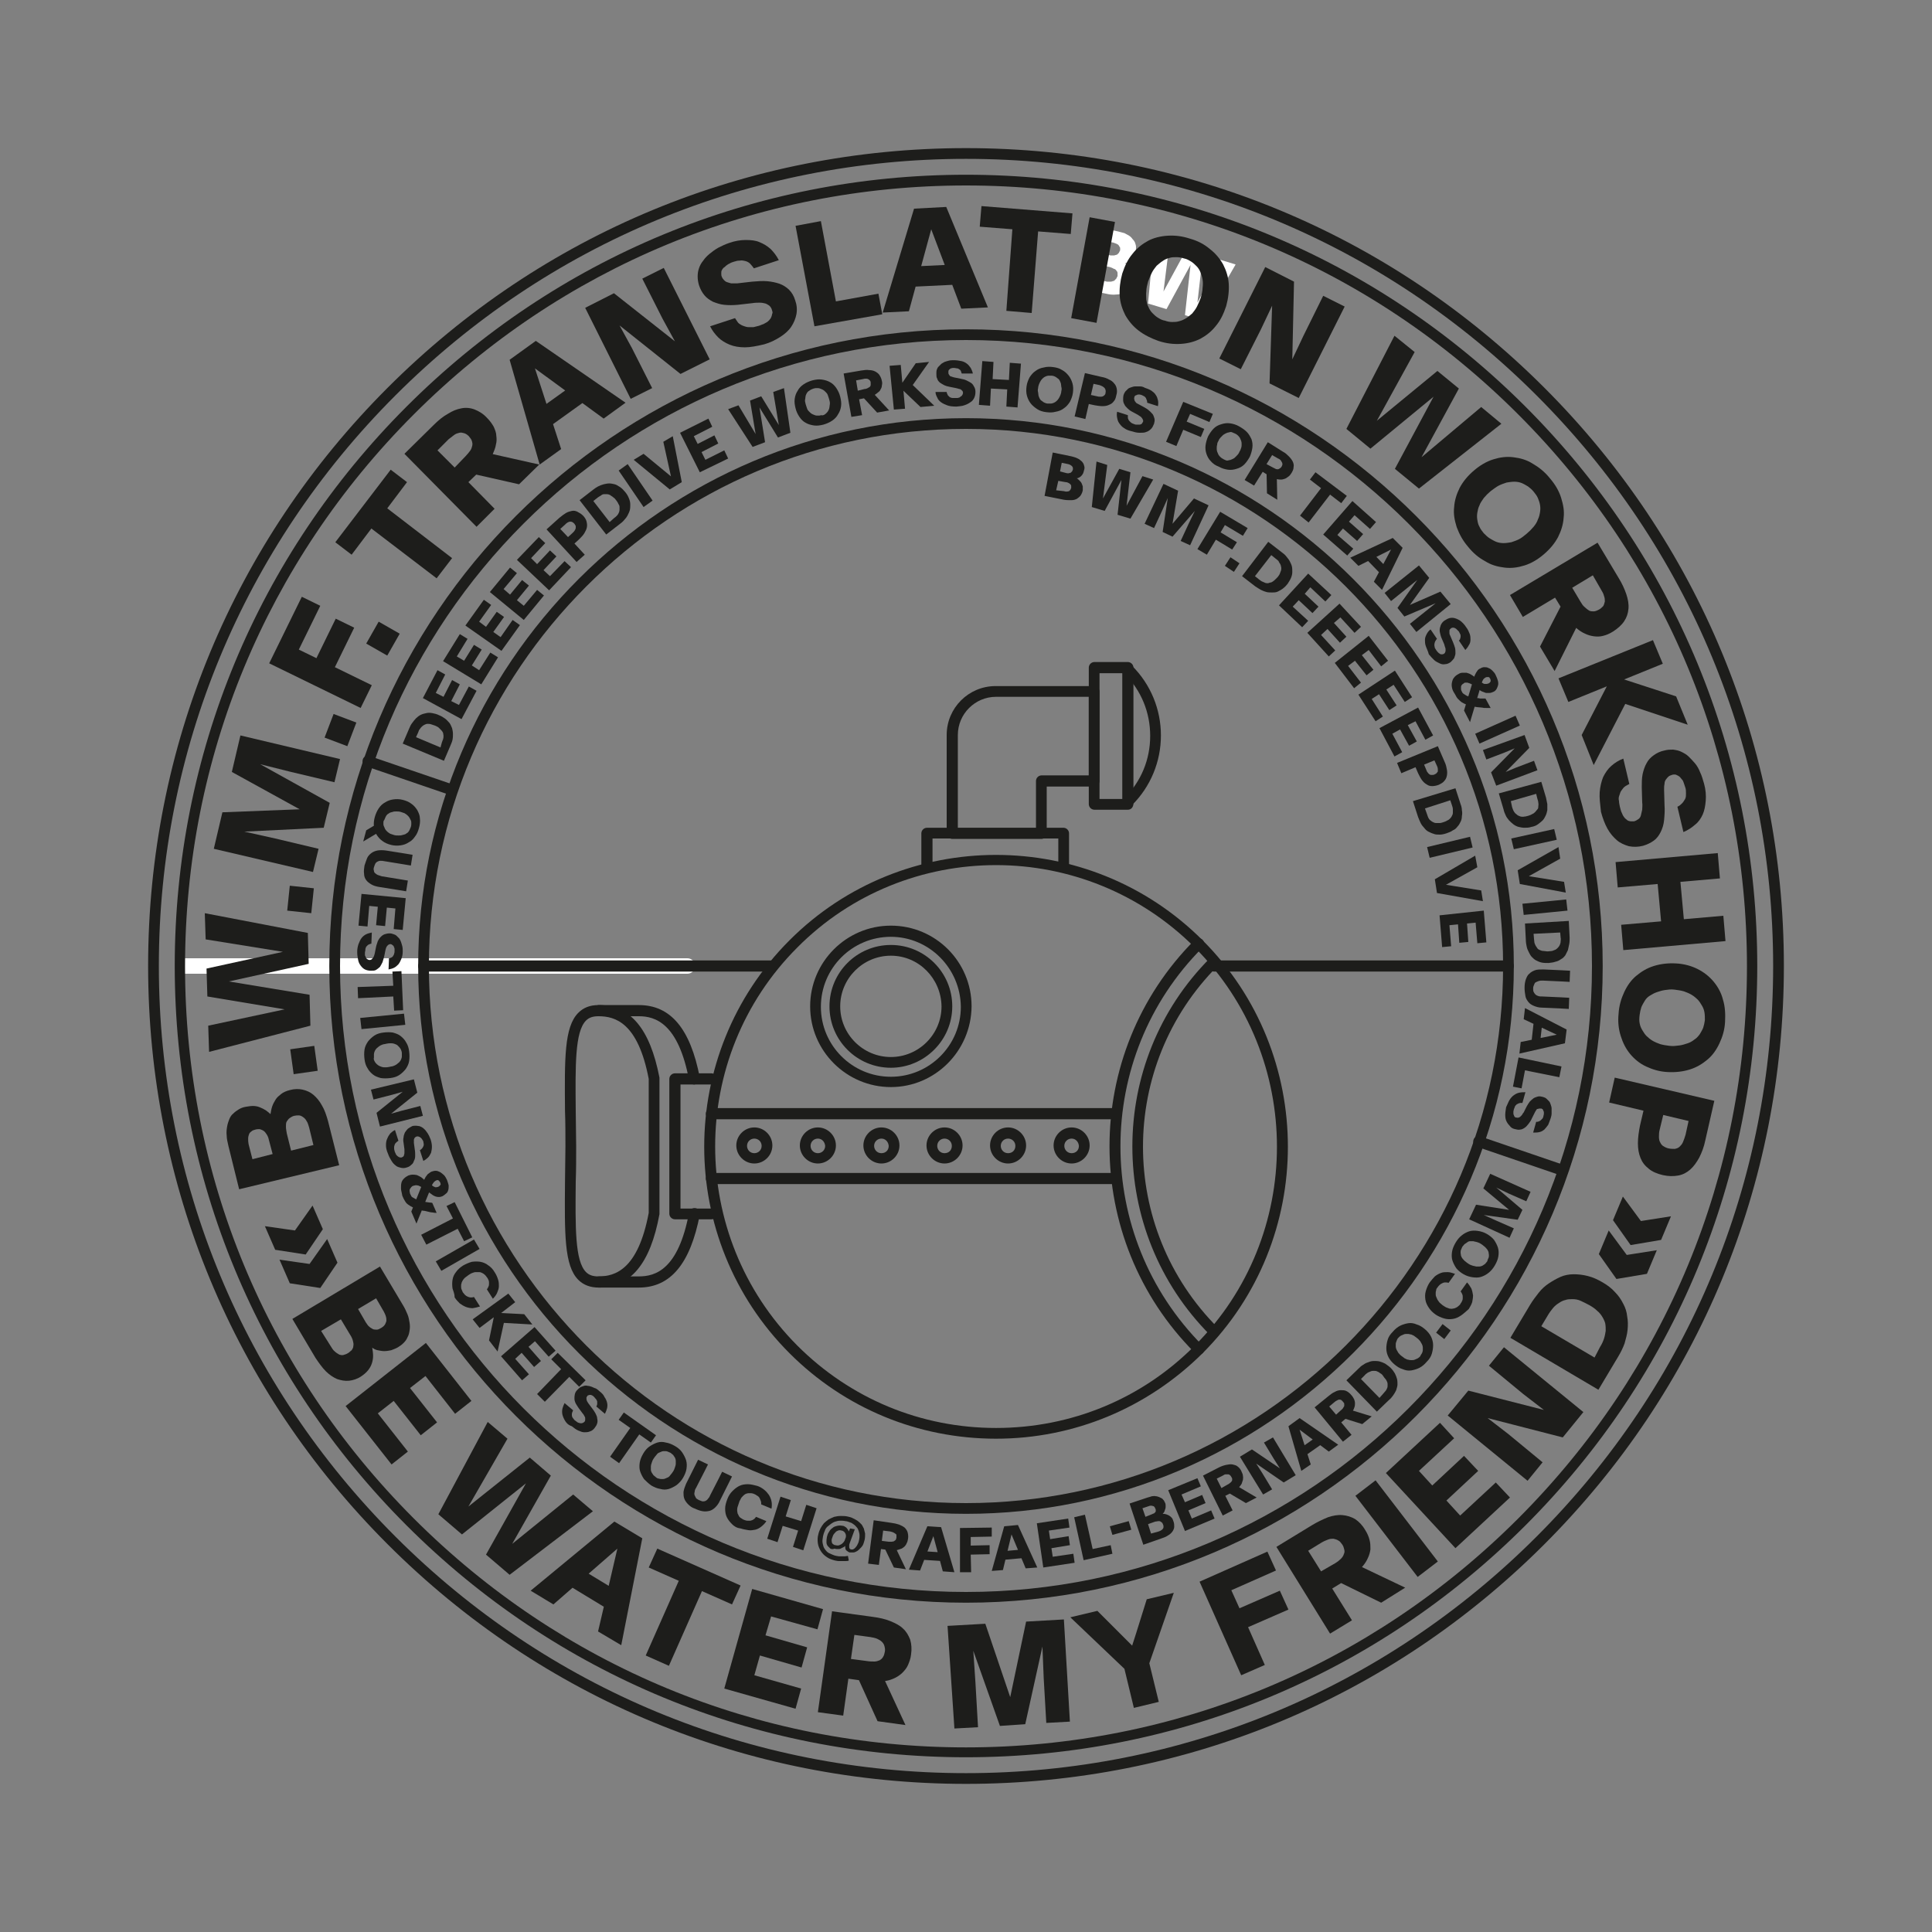 <?xml version="1.0" encoding="utf-8"?>
<!-- Generator: Adobe Illustrator 25.0.1, SVG Export Plug-In . SVG Version: 6.00 Build 0)  -->
<svg version="1.1" id="Ebene_1" xmlns="http://www.w3.org/2000/svg" xmlns:xlink="http://www.w3.org/1999/xlink" x="0px" y="0px"
	 viewBox="0 0 450 450" style="enable-background:new 0 0 450 450;" xml:space="preserve">
<rect x="0" y="0" width="450" height="450" fill="#808080" stroke="none"/>
<style type="text/css">
	.st0{fill:#FFFFFF;}
	.st1{fill:#1D1D1B;}
	.st2{fill:none;}
</style>
<path class="st0" d="M160.1,226.8h-117c-1,0-1.8-0.8-1.8-1.8s0.8-1.8,1.8-1.8h117c1,0,1.8,0.8,1.8,1.8S161.1,226.8,160.1,226.8z"/>
<path class="st0" d="M258.7,59.5h0.8l0.7-0.2l0.4-0.4c0.1-0.2,0.2-0.4,0.3-0.6l0,0v-0.6l-0.3-0.5c-0.1-0.2-0.3-0.3-0.5-0.4l-0.8-0.3
	l-2.2-0.4l-0.5,2.9L258.7,59.5z M257.8,65.6h1l0.7-0.2l0.5-0.5c0.1-0.2,0.2-0.4,0.3-0.6l0,0v-0.7c0-0.2-0.1-0.4-0.3-0.6
	c-0.1-0.2-0.4-0.4-0.6-0.4c-0.3-0.2-0.6-0.3-0.9-0.4l-2.5-0.5l-0.7,3.3L257.8,65.6z M254.1,52.6l6.3,1.3l1.5,0.4l1.1,0.6
	c0.3,0.2,0.6,0.5,0.8,0.8c0.3,0.3,0.5,0.6,0.6,0.9c0.1,0.3,0.2,0.6,0.2,0.9c0,0.4,0,0.7-0.1,1.1l0,0c-0.1,0.3-0.2,0.7-0.4,1
	c-0.1,0.3-0.3,0.6-0.5,0.8l-0.8,0.6c-0.2,0.2-0.5,0.3-0.8,0.3l0,0l1,0.7l0.7,0.9c0.1,0.4,0.2,0.7,0.3,1.1c0.1,0.5,0.1,0.9,0,1.4l0,0
	c-0.1,0.6-0.3,1.2-0.7,1.7c-0.4,0.4-0.9,0.8-1.4,1.1c-0.6,0.2-1.2,0.4-1.9,0.4c-0.8,0.1-1.6,0-2.4-0.2l-6.4-1.3L254.1,52.6z"/>
<polygon class="st0" points="268.8,55.6 272.4,56.7 271,67.9 271,67.9 276.4,58 280.2,59.2 278.9,70.5 284.2,60.5 287.8,61.6 
	280.2,74.8 276,73.4 277.3,61.7 277.3,61.7 271.7,72 267.4,70.7 "/>
<g>
	<g>
		<path class="st1" d="M225,409.3c-49.2,0-95.5-19.2-130.3-54s-54-81.1-54-130.3s19.2-95.5,54-130.3s81.1-54,130.3-54
			s95.5,19.2,130.3,54s54,81.1,54,130.3s-19.2,95.5-54,130.3S274.2,409.3,225,409.3z M225,43.2c-48.6,0-94.2,18.9-128.6,53.3
			s-53.3,80-53.3,128.6S62,319.3,96.4,353.7S176.4,407,225,407s94.2-18.9,128.6-53.3s53.3-80,53.3-128.6S388,130.9,353.6,96.5
			S273.6,43.2,225,43.2z"/>
	</g>
	<g>
		<path class="st1" d="M225,415.5c-50.9,0-98.7-19.8-134.7-55.8S34.5,275.9,34.5,225s19.8-98.7,55.8-134.7S174.1,34.5,225,34.5
			s98.7,19.8,134.7,55.8s55.8,83.8,55.8,134.7s-19.8,98.7-55.8,134.7S275.9,415.5,225,415.5z M225,37c-50.2,0-97.4,19.6-132.9,55.1
			S37,174.8,37,225s19.6,97.4,55.1,132.9S174.8,413,225,413s97.4-19.6,132.9-55.1S413,275.2,413,225s-19.6-97.4-55.1-132.9
			S275.2,37,225,37z"/>
	</g>
	<g>
		<g>
			<g>
				<path class="st1" d="M55.7,277l-2.5-10.1c-0.2-0.9-0.4-1.7-0.4-2.4c-0.1-0.8,0-1.5,0.1-2.1s0.3-1.2,0.5-1.7s0.5-1,0.9-1.3
					c0.4-0.4,0.8-0.7,1.3-1s1-0.5,1.6-0.6l0,0c0.6-0.1,1.2-0.2,1.7-0.2c0.6,0,1.1,0.1,1.6,0.3c0.5,0.2,0.9,0.4,1.4,0.7
					c0.4,0.3,0.8,0.6,1.1,0.9l0,0c0.1-0.6,0.2-1.2,0.4-1.8c0.2-0.6,0.5-1.1,0.8-1.6c0.3-0.5,0.8-0.9,1.3-1.3c0.5-0.4,1.2-0.7,2-0.9
					l0,0c1.1-0.3,2.1-0.3,3-0.1s1.8,0.6,2.5,1.2c0.7,0.6,1.4,1.4,2,2.5c0.6,1,1,2.2,1.4,3.6l2.6,10.3L55.7,277z M62.6,265.4
					c-0.1-0.5-0.3-0.9-0.5-1.2c-0.2-0.3-0.4-0.6-0.7-0.8c-0.3-0.2-0.6-0.3-0.9-0.4c-0.3,0-0.7,0-1,0.1l0,0c-0.4,0.1-0.7,0.2-0.9,0.4
					c-0.3,0.2-0.5,0.4-0.6,0.7c-0.1,0.3-0.2,0.6-0.2,1s0,0.8,0.1,1.3l0.9,3.5l4.7-1.2L62.6,265.4z M72,262.6
					c-0.2-0.6-0.3-1.1-0.6-1.5c-0.2-0.4-0.5-0.7-0.8-0.9c-0.3-0.2-0.6-0.4-1-0.4s-0.7,0-1.1,0.1l0,0c-0.4,0.1-0.7,0.3-1,0.5
					s-0.5,0.5-0.7,0.8s-0.2,0.7-0.2,1.2s0.1,1,0.2,1.6l1,4l5.2-1.3L72,262.6z"/>
			</g>
			<g>
				<path class="st1" d="M74,249.4l-5.6,0.8l-0.8-5.8l5.6-0.8L74,249.4z"/>
			</g>
			<g>
				<path class="st1" d="M48.7,245l-0.2-6.1l17.8-3.8l0,0l-18-3l-0.2-6.5l17.8-3.9l-18-2.9l-0.2-6.1l24,4.6l0.2,7.2l-18.6,4.1l0,0
					l18.8,3.1l0.2,7.2L48.7,245z"/>
			</g>
			<g>
				<path class="st1" d="M72.5,212.7l-5.6-0.6l0.6-5.8l5.6,0.6L72.5,212.7z"/>
			</g>
			<g>
				<path class="st1" d="M49.8,197.7l2-8.5l18-0.7l0,0L54,179.8l2-8.5l23.2,5.5l-1.3,5.4l-10.1-2.4l-7.2-1.8l0,0l16.2,9l-1.4,5.8
					l-18.5,0.9l0,0l7.2,1.6l10.1,2.4l-1.3,5.4L49.8,197.7z"/>
			</g>
			<g>
				<path class="st1" d="M80.9,173.8l-5.3-2l2.1-5.5l5.3,2L80.9,173.8z"/>
			</g>
			<g>
				<path class="st1" d="M62.7,154.5l7.6-15.5l4.3,2.1l-5,10.2l4.1,2l4.5-9.2l4.3,2.1l-4.5,9.2l8.6,4.2l-2.6,5.3L62.7,154.5z"/>
			</g>
			<g>
				<path class="st1" d="M90.2,152.7l-4.9-2.8l2.9-5.1l4.9,2.8L90.2,152.7z"/>
			</g>
			<g>
				<path class="st1" d="M86.5,123.1l-4.6,6.1l-3.8-2.9L91,109.4l3.8,2.9l-4.6,6.1l15.1,11.6l-3.6,4.7L86.5,123.1z"/>
			</g>
			<g>
				<path class="st1" d="M94.2,105.7L101,99c1.1-1.1,2.2-2,3.3-2.6c1.1-0.7,2.1-1.1,3.2-1.3c1-0.2,2.1-0.1,3.1,0.3s2,1,2.9,2l0,0
					c0.6,0.6,1.1,1.3,1.5,2c0.3,0.7,0.6,1.4,0.6,2.1c0.1,0.7,0.1,1.4-0.1,2.1c-0.1,0.7-0.4,1.4-0.7,2.1c-0.4,0.7-0.8,1.4-1.3,2.1
					s-1.1,1.4-1.8,2l-2.6,2.5l6.1,6.2l-4.2,4.2L94.2,105.7z M108.4,106.3c0.4-0.4,0.8-0.9,1.1-1.3c0.3-0.4,0.4-0.8,0.5-1.2
					c0.1-0.4,0-0.8-0.1-1.1c-0.1-0.4-0.4-0.7-0.7-1.1l0,0c-0.3-0.3-0.7-0.6-1.1-0.7s-0.7-0.2-1.1-0.1s-0.8,0.2-1.2,0.5
					c-0.4,0.3-0.8,0.6-1.3,1l-2.6,2.6l4,4L108.4,106.3z M109.4,110.2l4.6-4.6l11.6,2.6l-4.7,4.6L109.4,110.2z"/>
			</g>
			<g>
				<path class="st1" d="M118.7,83.8l6.1-4.4l20.9,14.4l-5.1,3.7l-16-11.7l0,0l6.1,18.8l-5,3.6L118.7,83.8z M125.3,95.5l8.5-6.1
					l2.8,3.8l-8.5,6.1L125.3,95.5z"/>
			</g>
			<g>
				<path class="st1" d="M136.3,71.7l6.7-3.4l14.2,11.2l0,0l-2.9-5.3l-4.7-9.3l5-2.5l10.7,21.3l-6.8,3.4l-14.2-11.3l0,0l2.9,5.3
					l4.7,9.3l-5,2.5L136.3,71.7z"/>
			</g>
			<g>
				<path class="st1" d="M173.5,80.9c-1.3,0-2.5-0.2-3.5-0.6s-2-1-2.7-1.7c-0.8-0.8-1.4-1.6-1.9-2.6l5.8-1.9
					c0.2,0.3,0.4,0.6,0.6,0.9c0.2,0.3,0.5,0.5,0.7,0.6c0.3,0.2,0.6,0.3,0.9,0.4s0.6,0.2,1,0.2c0.3,0,0.7,0,1.1,0
					c0.4-0.1,0.8-0.2,1.2-0.3c0.4-0.1,0.7-0.3,1.1-0.4c0.3-0.2,0.6-0.3,0.9-0.5c0.2-0.2,0.5-0.4,0.6-0.6c0.2-0.2,0.3-0.4,0.4-0.7
					c0.1-0.2,0.1-0.5,0.2-0.7s0-0.5-0.1-0.8l0,0c-0.1-0.4-0.3-0.7-0.6-1c-0.3-0.2-0.6-0.4-0.9-0.5c-0.4-0.1-0.8-0.2-1.3-0.2
					s-1.1,0-1.7,0.1l-3.5,0.4c-1.1,0.1-2.1,0.1-3.1,0s-1.8-0.4-2.6-0.7c-0.8-0.4-1.5-0.9-2-1.5c-0.6-0.7-1-1.5-1.3-2.4l0,0
					c-0.2-0.7-0.3-1.3-0.3-2c0-0.7,0.1-1.3,0.3-1.9c0.2-0.6,0.5-1.2,1-1.8c0.4-0.6,0.9-1.1,1.5-1.6s1.3-1,2-1.4
					c0.8-0.4,1.6-0.8,2.5-1.1c1.4-0.5,2.7-0.7,3.9-0.7s2.3,0.1,3.2,0.5c1,0.4,1.8,0.9,2.6,1.6c0.7,0.7,1.4,1.6,1.9,2.6l-5.8,1.9
					c-0.3-0.4-0.6-0.8-0.9-1.1c-0.3-0.3-0.7-0.5-1.1-0.6c-0.4-0.1-0.8-0.2-1.3-0.1c-0.5,0-0.9,0.1-1.5,0.3c-0.3,0.1-0.6,0.2-0.9,0.4
					c-0.3,0.1-0.5,0.3-0.8,0.5c-0.2,0.2-0.4,0.4-0.6,0.5c-0.2,0.2-0.3,0.4-0.4,0.6c-0.1,0.2-0.1,0.4-0.1,0.7c0,0.2,0,0.5,0.1,0.7
					l0,0c0.1,0.3,0.3,0.6,0.5,0.8c0.2,0.2,0.4,0.4,0.7,0.5s0.6,0.2,1,0.3c0.4,0,0.9,0,1.4,0l3.5-0.4c1.3-0.1,2.4-0.2,3.5-0.1
					s2,0.3,2.9,0.6c0.8,0.3,1.6,0.8,2.2,1.4c0.6,0.6,1.1,1.4,1.4,2.4l0,0c0.4,1.1,0.5,2.2,0.3,3.3c-0.2,1-0.6,2-1.2,2.9
					c-0.6,0.9-1.5,1.7-2.6,2.4c-1.1,0.7-2.3,1.3-3.7,1.7C176.3,80.6,174.8,80.9,173.5,80.9z"/>
			</g>
			<g>
				<path class="st1" d="M185.3,52.6l5.9-1.1l3.5,18.7l9.9-1.8l0.9,4.8L189.7,76L185.3,52.6z"/>
			</g>
			<g>
				<path class="st1" d="M212.9,48.6l7.5-0.4l9.7,23.4l-6.2,0.3l-7-18.5l0,0l-5.2,19.1l-6.1,0.3L212.9,48.6z M212.1,62.1l10.4-0.5
					l0.2,4.7l-10.4,0.5L212.1,62.1z"/>
			</g>
			<g>
				<path class="st1" d="M235.8,53.4l-7.6-0.6l0.4-4.8l21.2,1.7l-0.4,4.8l-7.6-0.6l-1.5,19l-5.9-0.5L235.8,53.4z"/>
			</g>
			<g>
				<path class="st1" d="M253.8,50.6l5.9,1.1l-4.3,23.5l-5.9-1.1L253.8,50.6z"/>
			</g>
			<g>
				<path class="st1" d="M265.2,77c-1.3-1-2.3-2.2-3.1-3.6c-0.7-1.4-1.2-2.9-1.3-4.5c-0.1-1.6,0.1-3.4,0.6-5.2l0,0
					c0.6-1.8,1.3-3.3,2.4-4.6c1-1.3,2.3-2.3,3.6-3s2.9-1.1,4.6-1.2c1.7-0.1,3.4,0.1,5.2,0.7c1.8,0.5,3.3,1.3,4.6,2.4
					c1.3,1,2.3,2.2,3.1,3.6c0.7,1.4,1.2,2.9,1.3,4.5c0.1,1.6-0.1,3.4-0.6,5.2l0,0c-0.6,1.8-1.3,3.3-2.4,4.6c-1,1.3-2.3,2.3-3.6,3
					c-1.4,0.7-2.9,1.1-4.6,1.2s-3.4-0.1-5.2-0.7C268.1,78.8,266.5,78,265.2,77z M273,75c0.6,0,1.1,0,1.7-0.2
					c0.5-0.1,1.1-0.4,1.6-0.7c0.5-0.3,0.9-0.7,1.4-1.1c0.4-0.5,0.8-1,1.1-1.6c0.3-0.6,0.6-1.3,0.9-2.1l0,0c0.2-0.8,0.4-1.5,0.4-2.2
					c0.1-0.7,0.1-1.4,0-2s-0.3-1.2-0.5-1.7s-0.5-1-0.9-1.4s-0.8-0.8-1.3-1.1s-1-0.6-1.6-0.7c-0.6-0.2-1.2-0.3-1.8-0.3
					c-0.6,0-1.1,0-1.7,0.2c-0.5,0.1-1.1,0.4-1.5,0.7c-0.5,0.3-0.9,0.7-1.4,1.1c-0.4,0.5-0.8,1-1.1,1.6c-0.3,0.6-0.6,1.3-0.9,2.1l0,0
					c-0.2,0.8-0.4,1.5-0.4,2.2c-0.1,0.7,0,1.4,0,2c0.1,0.6,0.2,1.2,0.5,1.7c0.2,0.5,0.5,1,0.9,1.4s0.8,0.8,1.3,1.1
					c0.5,0.3,1,0.6,1.7,0.7C271.9,74.9,272.5,75,273,75z"/>
			</g>
			<g>
				<path class="st1" d="M294.7,62.2l6.7,3.4L301,83.7l0,0l2.6-5.5l4.6-9.3l5,2.5l-10.7,21.3l-6.8-3.4l0.6-18.1l0,0l-2.6,5.5L289,86
					l-5-2.5L294.7,62.2z"/>
			</g>
			<g>
				<path class="st1" d="M324.8,78.2l4.7,3.8l-8.8,16l0,0l14.1-11.6l5,4.1l-8.7,16L345,94.8l4.7,3.9l-19.2,15.1l-5.6-4.6l9-16.8l0,0
					l-14.7,12.1l-5.6-4.6L324.8,78.2z"/>
			</g>
			<g>
				<path class="st1" d="M339.3,122.8c-0.5-1.6-0.8-3.1-0.6-4.7c0.1-1.6,0.6-3.1,1.3-4.5c0.8-1.5,1.9-2.8,3.3-4l0,0
					c1.4-1.2,2.9-2.1,4.5-2.6s3.1-0.7,4.7-0.5s3.1,0.6,4.5,1.5c1.4,0.8,2.8,1.9,4,3.4c1.2,1.4,2.1,2.9,2.6,4.5s0.8,3.1,0.6,4.7
					c-0.1,1.6-0.6,3.1-1.3,4.5c-0.8,1.5-1.9,2.8-3.3,4l0,0c-1.4,1.2-2.9,2.1-4.5,2.6s-3.1,0.7-4.7,0.5s-3.1-0.6-4.5-1.5
					c-1.5-0.8-2.8-1.9-4-3.4C340.7,125.9,339.9,124.4,339.3,122.8z M347,125.4c0.5,0.3,1,0.6,1.5,0.8c0.5,0.2,1.1,0.3,1.7,0.3
					s1.2-0.1,1.8-0.2c0.6-0.2,1.2-0.4,1.8-0.7c0.6-0.3,1.2-0.8,1.8-1.3l0,0c0.6-0.5,1.1-1,1.6-1.6s0.8-1.1,1-1.7
					c0.3-0.6,0.4-1.1,0.5-1.7s0.1-1.1,0-1.7s-0.3-1.1-0.5-1.6s-0.6-1-1-1.5s-0.9-0.9-1.3-1.2c-0.5-0.3-1-0.6-1.5-0.8
					c-0.5-0.2-1.1-0.3-1.7-0.3s-1.2,0.1-1.8,0.2c-0.6,0.2-1.2,0.4-1.8,0.7c-0.6,0.3-1.2,0.8-1.9,1.3l0,0c-0.6,0.5-1.1,1-1.6,1.6
					c-0.4,0.6-0.8,1.1-1,1.7c-0.3,0.6-0.4,1.1-0.5,1.7s-0.1,1.1,0,1.7s0.2,1.1,0.5,1.6c0.2,0.5,0.6,1,1,1.5
					C346.1,124.7,346.5,125.1,347,125.4z"/>
			</g>
			<g>
				<path class="st1" d="M372.1,126.4l4.9,8.2c0.8,1.3,1.4,2.6,1.8,3.8s0.6,2.3,0.5,3.4c-0.1,1.1-0.4,2-1,2.9s-1.5,1.7-2.6,2.4l0,0
					c-0.8,0.5-1.5,0.8-2.3,1c-0.7,0.2-1.5,0.2-2.2,0.1c-0.7-0.1-1.4-0.3-2-0.6c-0.7-0.3-1.3-0.7-1.9-1.2s-1.2-1.1-1.7-1.8
					s-1.1-1.4-1.5-2.3l-1.9-3.1l-7.5,4.5l-3-5.1L372.1,126.4z M364.1,140.1l3.3,5.6l-5.3,10.6l-3.4-5.7L364.1,140.1z M368.1,140.1
					c0.3,0.5,0.6,1,1,1.3c0.3,0.3,0.7,0.6,1,0.8c0.4,0.2,0.7,0.2,1.1,0.2s0.8-0.2,1.2-0.4l0,0c0.4-0.2,0.7-0.5,1-0.8
					c0.2-0.3,0.3-0.7,0.4-1.1c0-0.4,0-0.8-0.2-1.3c-0.1-0.5-0.4-1-0.7-1.5L371,134l-4.8,2.9L368.1,140.1z"/>
			</g>
			<g>
				<path class="st1" d="M385,149.1l2.3,5.5l-9.6,3.9l-0.2-0.5l12.9,4.2l2.7,6.6l-15.6-5.2l1.7-0.9l-8,15.5l-2.8-7l6.3-12.2l0.2,0.6
					l-9.6,3.9L363,158L385,149.1z"/>
			</g>
			<g>
				<path class="st1" d="M372.6,184.5c0.1-1.3,0.4-2.5,0.8-3.5c0.5-1,1.1-1.9,1.9-2.6c0.8-0.7,1.7-1.3,2.8-1.7l1.4,5.9
					c-0.3,0.2-0.6,0.3-0.9,0.5s-0.5,0.4-0.7,0.7s-0.4,0.5-0.5,0.8s-0.2,0.6-0.3,0.9c-0.1,0.3-0.1,0.7,0,1.1c0,0.4,0.1,0.8,0.2,1.3
					c0.1,0.4,0.2,0.8,0.3,1.1c0.1,0.3,0.3,0.6,0.4,0.9c0.2,0.3,0.3,0.5,0.5,0.7s0.4,0.3,0.6,0.5c0.2,0.1,0.5,0.2,0.7,0.2
					c0.3,0,0.5,0,0.8,0l0,0c0.4-0.1,0.7-0.3,1-0.5s0.5-0.5,0.6-0.9s0.2-0.8,0.3-1.3c0-0.5,0.1-1.1,0-1.7l-0.1-3.5
					c0-1.1,0-2.1,0.2-3.1c0.2-0.9,0.5-1.8,0.9-2.5c0.4-0.8,1-1.4,1.7-1.9s1.5-0.9,2.5-1.1l0,0c0.7-0.2,1.4-0.2,2-0.2
					c0.7,0.1,1.3,0.2,1.9,0.5s1.2,0.6,1.7,1.1s1,1,1.5,1.6s0.9,1.3,1.2,2.1c0.4,0.8,0.6,1.6,0.9,2.6c0.4,1.4,0.5,2.8,0.4,4
					s-0.3,2.3-0.7,3.2c-0.4,0.9-1,1.8-1.8,2.4c-0.8,0.7-1.7,1.3-2.7,1.7l-1.4-5.9c0.5-0.2,0.8-0.5,1.1-0.8c0.3-0.3,0.5-0.7,0.7-1
					c0.2-0.4,0.2-0.8,0.2-1.3s0-1-0.2-1.5c-0.1-0.3-0.2-0.6-0.3-0.9c-0.1-0.3-0.2-0.6-0.4-0.8c-0.2-0.2-0.3-0.4-0.5-0.6
					c-0.2-0.2-0.4-0.3-0.6-0.4c-0.2-0.1-0.4-0.2-0.6-0.2s-0.5,0-0.7,0.1l0,0c-0.3,0.1-0.6,0.2-0.8,0.4c-0.2,0.2-0.4,0.4-0.6,0.7
					s-0.3,0.6-0.3,1c-0.1,0.4-0.1,0.8-0.1,1.4l0.1,3.5c0.1,1.3,0,2.4-0.1,3.5s-0.4,2-0.8,2.8s-0.9,1.5-1.6,2s-1.5,0.9-2.5,1.2l0,0
					c-1.2,0.3-2.2,0.3-3.3,0.1c-1-0.3-2-0.7-2.8-1.4s-1.6-1.6-2.2-2.7c-0.6-1.1-1.1-2.4-1.5-3.9
					C372.7,187.3,372.5,185.8,372.6,184.5z"/>
			</g>
			<g>
				<path class="st1" d="M400.1,198.7l0.5,5.9l-9.2,0.8l0.8,8.7l9.2-0.8l0.5,5.9l-23.8,2.1l-0.5-5.9l9.3-0.8l-0.8-8.7l-9.3,0.8
					l-0.5-5.9L400.1,198.7z"/>
			</g>
			<g>
				<path class="st1" d="M378.3,231.1c0.7-1.5,1.6-2.8,2.8-3.8c1.2-1,2.5-1.8,4.1-2.3s3.3-0.7,5.2-0.6l0,0c1.9,0.1,3.6,0.6,5,1.3
					s2.7,1.7,3.7,2.9s1.8,2.6,2.2,4.2c0.5,1.6,0.6,3.3,0.5,5.2s-0.6,3.5-1.3,5c-0.7,1.5-1.6,2.8-2.8,3.8c-1.2,1-2.5,1.8-4.1,2.3
					s-3.3,0.7-5.2,0.6l0,0c-1.9-0.1-3.5-0.6-5-1.3s-2.7-1.7-3.7-2.9s-1.7-2.6-2.2-4.2c-0.5-1.6-0.7-3.3-0.5-5.2
					C377.1,234.3,377.6,232.6,378.3,231.1z M381.9,238.3c0.1,0.6,0.3,1.1,0.6,1.6c0.3,0.5,0.6,1,1,1.4s0.9,0.8,1.4,1.1
					s1.2,0.6,1.8,0.8c0.7,0.2,1.4,0.3,2.2,0.4l0,0c0.8,0.1,1.5,0,2.3-0.1c0.7-0.1,1.3-0.3,1.9-0.5s1.1-0.5,1.6-0.9
					c0.5-0.3,0.9-0.8,1.2-1.2c0.3-0.5,0.6-1,0.8-1.5c0.2-0.6,0.3-1.1,0.4-1.8c0-0.6,0-1.2-0.1-1.8s-0.3-1.1-0.6-1.6
					c-0.3-0.5-0.6-1-1-1.4s-0.9-0.8-1.4-1.1s-1.2-0.6-1.8-0.8c-0.7-0.2-1.4-0.3-2.2-0.4l0,0c-0.8-0.1-1.5,0-2.2,0.1
					s-1.3,0.3-1.9,0.5s-1.1,0.5-1.6,0.8s-0.9,0.7-1.2,1.2s-0.6,1-0.8,1.5c-0.2,0.6-0.3,1.1-0.4,1.8
					C381.8,237.2,381.8,237.8,381.9,238.3z"/>
			</g>
			<g>
				<path class="st1" d="M399.3,256.4l-2.1,9.2c-0.3,1.5-0.8,2.8-1.4,4c-0.6,1.1-1.3,2.1-2.1,2.8c-0.8,0.7-1.7,1.2-2.8,1.4
					c-1.1,0.2-2.3,0.2-3.6-0.1l0,0c-1.3-0.3-2.5-0.8-3.3-1.5c-0.9-0.7-1.5-1.5-1.9-2.5s-0.6-2.1-0.6-3.4s0.2-2.7,0.5-4.2l0.8-3.4
					l-8-1.9l1.3-5.8L399.3,256.4z M386.6,263c-0.2,0.7-0.2,1.3-0.2,1.8s0.1,1,0.3,1.3c0.2,0.4,0.4,0.7,0.8,0.9
					c0.3,0.2,0.7,0.4,1.2,0.5l0,0c0.5,0.1,1,0.1,1.4,0.1c0.4-0.1,0.8-0.2,1.1-0.5c0.3-0.3,0.6-0.6,0.8-1.1c0.2-0.5,0.4-1,0.6-1.7
					l0.7-3.2l-5.9-1.4L386.6,263z"/>
			</g>
		</g>
		<g>
			<g>
				<path class="st1" d="M64.1,291.1l-2.4-5.5l7,1l4.1-5.8l2.4,5.5l-4,5.9L64.1,291.1z M67.5,298.9l-2.4-5.5l7,1l4.1-5.8l2.4,5.5
					l-4,5.9L67.5,298.9z"/>
			</g>
			<g>
				<path class="st1" d="M88.5,295l5.3,8.9c0.5,0.8,0.8,1.5,1.1,2.2c0.3,0.7,0.4,1.4,0.5,2s0.1,1.2,0,1.8c-0.1,0.6-0.2,1.1-0.5,1.6
					c-0.2,0.5-0.5,0.9-0.9,1.3s-0.8,0.7-1.3,1l0,0c-0.5,0.3-1.1,0.5-1.6,0.7c-0.5,0.1-1.1,0.2-1.6,0.2s-1-0.1-1.5-0.2
					s-0.9-0.3-1.3-0.6l0,0c0.1,0.6,0.2,1.3,0.2,1.9s-0.1,1.2-0.3,1.8c-0.2,0.6-0.5,1.1-0.9,1.6s-1,1-1.6,1.4l0,0
					c-0.9,0.6-1.9,0.9-2.8,1c-1,0.1-1.9-0.1-2.8-0.4c-0.9-0.4-1.8-1-2.6-1.8c-0.8-0.8-1.6-1.9-2.4-3.1l-5.4-9.1L88.5,295z M77,313.5
					c0.3,0.5,0.6,1,1,1.3c0.3,0.3,0.7,0.5,1,0.7c0.3,0.1,0.7,0.2,1,0.1s0.7-0.2,1-0.4l0,0c0.4-0.2,0.6-0.5,0.9-0.7
					c0.2-0.3,0.4-0.6,0.4-1c0.1-0.4,0-0.8-0.1-1.2c-0.1-0.4-0.3-0.9-0.7-1.5l-2.1-3.5l-4.6,2.7L77,313.5z M85.2,308
					c0.3,0.4,0.5,0.8,0.8,1c0.3,0.3,0.6,0.4,0.9,0.6c0.3,0.1,0.6,0.1,0.9,0.1s0.6-0.2,1-0.4l0,0c0.3-0.2,0.6-0.4,0.8-0.7
					c0.2-0.3,0.3-0.6,0.4-0.9c0-0.3,0-0.7-0.1-1c-0.1-0.4-0.3-0.8-0.5-1.2l-1.8-3.1l-4.2,2.5L85.2,308z"/>
			</g>
			<g>
				<path class="st1" d="M99.2,312.8l10.6,13.5l-3.8,3l-6.9-8.8l-3.6,2.8l6.3,8l-3.8,3l-6.3-8l-3.7,2.9l7,8.9l-3.8,3l-10.7-13.6
					L99.2,312.8z"/>
			</g>
			<g>
				<path class="st1" d="M113.6,331.2l4.6,3.9l-9.1,15.8l0,0l14.3-11.4l4.9,4.2l-9,15.9l14.2-11.5l4.6,3.9l-19.4,14.8l-5.5-4.7
					l9.3-16.6l0,0l-14.9,11.9l-5.5-4.7L113.6,331.2z"/>
			</g>
			<g>
				<path class="st1" d="M143.1,354.4l6.5,3.9l-4.9,24.9l-5.4-3.2l4.5-19.3l0,0l-14.9,13l-5.3-3.2L143.1,354.4z M134.9,365.2
					l8.9,5.4l-2.4,4.1l-8.9-5.4L134.9,365.2z"/>
			</g>
			<g>
				<path class="st1" d="M158.1,368.2l-7-3.1l2-4.4l19.4,8.6l-2,4.4l-7-3.1l-7.7,17.4l-5.4-2.4L158.1,368.2z"/>
			</g>
			<g>
				<path class="st1" d="M175.2,370.1l16.5,4.7l-1.3,4.7l-10.8-3l-1.3,4.4l9.7,2.8l-1.3,4.7l-9.7-2.8l-1.3,4.6l10.9,3.1l-1.3,4.7
					l-16.6-4.7L175.2,370.1z"/>
			</g>
			<g>
				<path class="st1" d="M193.8,375.3l9.5,1.3c1.5,0.2,2.9,0.5,4.1,1s2.2,1,2.9,1.7c0.8,0.7,1.3,1.6,1.7,2.6c0.3,1,0.4,2.2,0.2,3.5
					l0,0c-0.1,0.9-0.4,1.7-0.7,2.4c-0.3,0.7-0.8,1.3-1.3,1.8s-1.1,0.9-1.7,1.2s-1.4,0.6-2.1,0.7c-0.8,0.1-1.6,0.2-2.5,0.2
					s-1.8-0.1-2.7-0.2l-3.6-0.5l-1.2,8.6l-5.9-0.8L193.8,375.3z M202,386.9c0.6,0.1,1.2,0.1,1.7,0.1s0.9-0.2,1.2-0.3
					c0.3-0.2,0.6-0.4,0.8-0.8c0.2-0.3,0.3-0.7,0.4-1.2l0,0c0.1-0.5,0-0.9-0.1-1.3s-0.3-0.7-0.6-1s-0.7-0.5-1.1-0.7
					c-0.5-0.2-1-0.3-1.6-0.4l-3.7-0.5l-0.8,5.6L202,386.9z M199.5,390.1l6.4,0.9l5,10.8l-6.5-0.9L199.5,390.1z"/>
			</g>
			<g>
				<path class="st1" d="M220.7,378.7l8.8-0.5l5.8,17.1l0,0l3.7-17.6l8.8-0.5l1.4,23.8l-5.5,0.3l-0.6-10.4l-0.3-7.4l0,0l-4,18.1
					l-5.9,0.4l-6.2-17.5l0,0l0.5,7.4l0.6,10.4l-5.5,0.3L220.7,378.7z"/>
			</g>
			<g>
				<path class="st1" d="M261.9,388.7l-12.6-12l6.3-1.5l6,6l2.1,2.1l0,0l0.9-2.8l2.5-8l6.3-1.5l-5.7,16.4l2.2,9l-5.8,1.4
					L261.9,388.7z"/>
			</g>
			<g>
				<path class="st1" d="M279.4,368.4l15.8-7l2,4.4l-10.4,4.6l1.9,4.2l9.4-4.1l2,4.4l-9.4,4.1l3.9,8.8l-5.5,2.4L279.4,368.4z"/>
			</g>
			<g>
				<path class="st1" d="M297.3,360.3l8.2-5c1.3-0.8,2.6-1.4,3.8-1.9c1.2-0.4,2.3-0.6,3.4-0.5s2,0.4,2.9,0.9
					c0.9,0.6,1.7,1.4,2.4,2.6l0,0c0.5,0.8,0.8,1.5,1,2.3c0.2,0.7,0.2,1.5,0.2,2.2c-0.1,0.7-0.3,1.4-0.6,2c-0.3,0.7-0.7,1.3-1.2,1.9
					s-1.1,1.2-1.8,1.7c-0.7,0.6-1.4,1.1-2.2,1.6l-3.1,1.9l4.6,7.4l-5.1,3.1L297.3,360.3z M311,364.1c0.5-0.3,1-0.7,1.3-1
					s0.6-0.7,0.7-1.1c0.2-0.4,0.2-0.7,0.1-1.1s-0.2-0.8-0.5-1.2l0,0c-0.3-0.4-0.5-0.7-0.9-0.9c-0.3-0.2-0.7-0.3-1.1-0.4
					c-0.4,0-0.8,0-1.3,0.2s-1,0.4-1.5,0.7l-3.1,1.9l3,4.8L311,364.1z M311.1,368.1l5.5-3.4l10.7,5.1l-5.6,3.5L311.1,368.1z"/>
			</g>
			<g>
				<path class="st1" d="M315.7,348.4l4.7-3.6l14.5,18.9l-4.7,3.6L315.7,348.4z"/>
			</g>
			<g>
				<path class="st1" d="M322.8,343.1l12.6-11.7l3.3,3.6l-8.2,7.6l3.1,3.4l7.4-6.9l3.3,3.5l-7.4,6.9l3.2,3.5l8.3-7.7l3.3,3.5
					L339,360.6L322.8,343.1z"/>
			</g>
			<g>
				<path class="st1" d="M337.2,329.7l4.8-5.8l17.6,4.5l0,0l-4.8-3.7l-8-6.6l3.5-4.3l18.5,15.1l-4.8,5.9l-17.5-4.5l0,0l4.8,3.7
					l8,6.6l-3.5,4.3L337.2,329.7z"/>
			</g>
			<g>
				<path class="st1" d="M351.8,311.6l4.6-7.7c0.6-1,1.3-1.9,2-2.8s1.5-1.6,2.4-2.2s1.8-1.1,2.7-1.5s2-0.6,3-0.6
					c1.1,0,2.1,0.1,3.3,0.4s2.3,0.8,3.5,1.5l0,0c1.2,0.7,2.1,1.4,2.9,2.3c0.8,0.8,1.4,1.7,1.9,2.7c0.5,0.9,0.8,1.9,0.9,2.9
					c0.2,1,0.2,2.1,0.1,3.1c-0.1,1.1-0.4,2.1-0.7,3.2c-0.4,1.1-0.9,2.1-1.5,3.1l-4.6,7.7L351.8,311.6z M372.7,313.7
					c0.4-0.6,0.7-1.3,0.9-1.9s0.3-1.2,0.4-1.8c0-0.6,0-1.1-0.1-1.7c-0.1-0.5-0.4-1.1-0.7-1.6c-0.3-0.5-0.7-1-1.2-1.4
					c-0.5-0.5-1.1-0.9-1.8-1.3l0,0c-0.7-0.4-1.4-0.7-2-1s-1.3-0.4-1.9-0.4s-1.2,0-1.7,0.2c-0.5,0.1-1.1,0.4-1.5,0.7
					c-0.5,0.3-1,0.7-1.4,1.2s-0.8,1-1.2,1.7l-1.5,2.5l12.4,7.3L372.7,313.7z"/>
			</g>
			<g>
				<path class="st1" d="M376.5,297.9l-4.1-5.8l2.3-5.5l4.2,5.7l7-1.1l-2.3,5.5L376.5,297.9z M379.8,290l-4.1-5.8l2.3-5.5l4.2,5.7
					l7-1.1l-2.3,5.5L379.8,290z"/>
			</g>
		</g>
	</g>
	<g>
		<g>
			<path class="st1" d="M245.2,105.4l4.4,0.9c0.4,0.1,0.7,0.2,1,0.3c0.3,0.1,0.6,0.3,0.8,0.4c0.2,0.2,0.4,0.3,0.6,0.5
				c0.2,0.2,0.3,0.4,0.4,0.6c0.1,0.2,0.1,0.4,0.2,0.7c0,0.2,0,0.5-0.1,0.7l0,0c-0.1,0.3-0.1,0.5-0.2,0.7c-0.1,0.2-0.2,0.4-0.4,0.6
				s-0.3,0.3-0.5,0.4s-0.4,0.2-0.6,0.2l0,0c0.2,0.1,0.4,0.3,0.6,0.5c0.2,0.2,0.4,0.4,0.5,0.6s0.2,0.5,0.3,0.8c0,0.3,0,0.6,0,0.9l0,0
				c-0.1,0.5-0.3,0.9-0.5,1.2c-0.2,0.3-0.6,0.6-0.9,0.8c-0.4,0.2-0.8,0.3-1.3,0.3s-1.1,0-1.7-0.1l-4.5-0.9L245.2,105.4z
				 M247.8,114.4c0.3,0.1,0.5,0.1,0.7,0.1s0.4-0.1,0.5-0.1c0.1-0.1,0.2-0.2,0.3-0.3c0.1-0.1,0.1-0.3,0.2-0.4l0,0c0-0.2,0-0.3,0-0.5
				s-0.1-0.3-0.2-0.4c-0.1-0.1-0.2-0.2-0.4-0.3s-0.4-0.2-0.7-0.2l-1.7-0.3l-0.5,2.2L247.8,114.4z M248.4,110.2c0.2,0,0.4,0.1,0.6,0
				c0.2,0,0.3-0.1,0.4-0.1c0.1-0.1,0.2-0.2,0.3-0.3c0.1-0.1,0.1-0.3,0.2-0.4l0,0c0-0.2,0-0.3,0-0.4s-0.1-0.3-0.2-0.4
				c-0.1-0.1-0.2-0.2-0.4-0.3c-0.1-0.1-0.3-0.1-0.5-0.2l-1.5-0.3l-0.4,2L248.4,110.2z"/>
		</g>
		<g>
			<path class="st1" d="M255.4,107.5l2.5,0.8l-1,7.8l0,0l3.8-6.9l2.6,0.8l-0.9,7.8l3.7-6.9l2.5,0.8l-5.3,9.1l-3-0.9l0.9-8.1l0,0
				l-3.9,7.2l-3-0.9L255.4,107.5z"/>
		</g>
		<g>
			<path class="st1" d="M271,112.7l3.4,1.6l-1.3,7.7l0,0l5-5.9l3.4,1.6l-4.3,9.3l-2.2-1l1.9-4.1l1.4-2.9l0,0l-5.2,6l-2.3-1.1
				l1.2-7.9l0,0l-1.3,2.9l-1.9,4.1l-2.2-1L271,112.7z"/>
		</g>
		<g>
			<path class="st1" d="M284.2,119.2l6.4,3.8l-1.1,1.8l-4.2-2.5l-1,1.7l3.8,2.3L287,128l-3.8-2.3l-2.1,3.5l-2.2-1.3L284.2,119.2z"/>
		</g>
		<g>
			<path class="st1" d="M285.3,131.8l1.3-2l2.1,1.4l-1.3,2L285.3,131.8z"/>
		</g>
		<g>
			<path class="st1" d="M295.4,126.2l3.1,2.4c0.4,0.3,0.8,0.6,1.1,1c0.3,0.4,0.6,0.7,0.8,1.1c0.2,0.4,0.4,0.8,0.5,1.2
				s0.1,0.9,0.1,1.3c0,0.5-0.1,0.9-0.3,1.4c-0.2,0.5-0.5,0.9-0.8,1.4l0,0c-0.4,0.5-0.7,0.8-1.1,1.1s-0.8,0.5-1.2,0.7
				c-0.4,0.2-0.9,0.2-1.3,0.2s-0.9,0-1.3-0.1s-0.9-0.3-1.3-0.5s-0.8-0.5-1.3-0.8l-3.1-2.4L295.4,126.2z M293.3,135
				c0.3,0.2,0.5,0.4,0.8,0.5c0.2,0.1,0.5,0.2,0.7,0.3c0.2,0,0.5,0.1,0.7,0s0.5-0.1,0.7-0.2s0.5-0.3,0.7-0.5s0.4-0.4,0.7-0.7l0,0
				c0.2-0.3,0.4-0.5,0.5-0.8s0.2-0.5,0.3-0.8c0-0.3,0.1-0.5,0-0.7c0-0.2-0.1-0.5-0.2-0.7s-0.3-0.4-0.4-0.7c-0.2-0.2-0.4-0.4-0.7-0.6
				l-1-0.8l-3.8,4.9L293.3,135z"/>
		</g>
		<g>
			<path class="st1" d="M304.7,133.6l5.4,5l-1.4,1.5l-3.5-3.3l-1.3,1.5l3.2,3l-1.4,1.5l-3.2-3l-1.4,1.5l3.6,3.3l-1.4,1.5l-5.4-5.1
				L304.7,133.6z"/>
		</g>
		<g>
			<path class="st1" d="M312,140.6l5,5.4l-1.5,1.4l-3.3-3.6l-1.5,1.3l2.9,3.2l-1.5,1.4l-2.9-3.2l-1.5,1.4l3.3,3.6l-1.5,1.4l-5-5.5
				L312,140.6z"/>
		</g>
		<g>
			<path class="st1" d="M318.8,148.1l4.5,5.8l-1.6,1.3l-2.9-3.8l-1.6,1.2l2.7,3.4l-1.6,1.3l-2.7-3.4l-1.6,1.2l3,3.9l-1.6,1.3
				l-4.5-5.9L318.8,148.1z"/>
		</g>
		<g>
			<path class="st1" d="M324.9,156.2l4,6.2l-1.7,1.1l-2.6-4l-1.7,1.1l2.4,3.7l-1.7,1.1l-2.4-3.7l-1.7,1.1l2.6,4.1l-1.7,1.1l-4-6.2
				L324.9,156.2z"/>
		</g>
		<g>
			<path class="st1" d="M330.3,164.8l3.5,6.5l-1.8,1l-2.3-4.3l-1.8,0.9l2.1,3.8l-1.8,1l-2.1-3.8l-1.8,1l2.3,4.3l-1.8,1l-3.5-6.6
				L330.3,164.8z"/>
		</g>
		<g>
			<path class="st1" d="M334.9,173.8l1.6,3.7c0.3,0.6,0.4,1.2,0.5,1.7s0.1,1,0,1.5s-0.3,0.9-0.6,1.2c-0.3,0.4-0.7,0.6-1.3,0.9l0,0
				c-0.5,0.2-1.1,0.3-1.5,0.3c-0.5,0-0.9-0.1-1.3-0.4c-0.4-0.2-0.8-0.6-1.1-1c-0.3-0.4-0.6-1-0.9-1.6l-0.6-1.4l-3.3,1.4l-1-2.4
				L334.9,173.8z M332.2,179.3c0.1,0.3,0.2,0.5,0.4,0.7c0.1,0.2,0.3,0.3,0.4,0.4c0.2,0.1,0.3,0.1,0.5,0.1s0.4,0,0.6-0.1l0,0
				c0.2-0.1,0.4-0.2,0.5-0.3s0.2-0.3,0.3-0.4c0-0.2,0-0.4,0-0.6c0-0.2-0.1-0.5-0.2-0.7l-0.6-1.3l-2.4,1L332.2,179.3z"/>
		</g>
		<g>
			<path class="st1" d="M339,183.6l1.2,3.7c0.2,0.5,0.3,1,0.3,1.4c0.1,0.5,0.1,0.9,0,1.4c0,0.5-0.1,0.9-0.3,1.3
				c-0.2,0.4-0.4,0.8-0.7,1.1c-0.3,0.4-0.6,0.7-1.1,0.9c-0.4,0.3-0.9,0.5-1.5,0.7l0,0c-0.6,0.2-1.1,0.3-1.6,0.3s-1,0-1.4-0.2
				c-0.4-0.1-0.8-0.3-1.2-0.5c-0.4-0.2-0.7-0.5-1-0.9c-0.3-0.3-0.6-0.7-0.8-1.1c-0.2-0.4-0.4-0.9-0.6-1.4l-1.2-3.7L339,183.6z
				 M332.4,189.7c0.1,0.3,0.2,0.6,0.3,0.8c0.1,0.2,0.3,0.5,0.5,0.6c0.2,0.2,0.4,0.3,0.6,0.4c0.2,0.1,0.4,0.2,0.7,0.2
				c0.3,0,0.5,0,0.8,0s0.6-0.1,0.9-0.2l0,0c0.3-0.1,0.6-0.2,0.9-0.4c0.3-0.1,0.5-0.3,0.7-0.5s0.3-0.4,0.4-0.6
				c0.1-0.2,0.2-0.4,0.2-0.7c0-0.2,0-0.5,0-0.8s-0.1-0.6-0.2-0.9l-0.4-1.2l-5.9,1.9L332.4,189.7z"/>
		</g>
		<g>
			<path class="st1" d="M342.4,194.9l0.6,2.5l-10,2.4l-0.6-2.5L342.4,194.9z"/>
		</g>
		<g>
			<path class="st1" d="M343.6,199.3l0.5,2.7l-7.7,4.3l-0.1-0.3l8.7,1.4l0.4,2.5l-10.7-1.9l-0.5-3.2L343.6,199.3z"/>
		</g>
		<g>
			<path class="st1" d="M345.6,212.1l0.6,7.4l-2.1,0.2l-0.4-4.8l-2,0.2l0.3,4.3l-2.1,0.2l-0.3-4.3l-2,0.2l0.4,4.9l-2.1,0.2l-0.6-7.4
				L345.6,212.1z"/>
		</g>
	</g>
	<g>
		<path class="st1" d="M225,373.3c-81.8,0-148.3-66.5-148.3-148.3S143.2,76.7,225,76.7S373.3,143.2,373.3,225S306.8,373.3,225,373.3
			z M225,79.2c-80.4,0-145.8,65.4-145.8,145.8S144.6,370.8,225,370.8S370.8,305.4,370.8,225S305.4,79.2,225,79.2z"/>
	</g>
	<g>
		<path class="st1" d="M225,352.6c-70.3,0-127.6-57.2-127.6-127.6S154.7,97.4,225,97.4S352.6,154.7,352.6,225S295.3,352.6,225,352.6
			z M225,99.9C156,99.9,99.9,156,99.9,225S156,350.1,225,350.1S350.1,294,350.1,225S294,99.9,225,99.9z"/>
	</g>
	<g>
		<g>
			<path class="st1" d="M232,335.1c-18.2,0-35.3-7.1-48.1-19.9c-26.5-26.5-26.5-69.7,0-96.2s69.7-26.5,96.2,0s26.5,69.7,0,96.2l0,0
				C267.2,328,250.1,335.1,232,335.1z M232,201.5c-16.8,0-33.6,6.4-46.3,19.2c-25.5,25.5-25.5,67.1,0,92.7
				c12.4,12.4,28.8,19.2,46.3,19.2s34-6.8,46.3-19.2l0,0c25.5-25.5,25.5-67.1,0-92.7C265.5,207.9,248.7,201.5,232,201.5z"/>
		</g>
		<g>
			<path class="st1" d="M279.2,315.5c-0.3,0-0.6-0.1-0.9-0.4c-26.5-26.5-26.5-69.7,0-96.2c0.5-0.5,1.3-0.5,1.8,0s0.5,1.3,0,1.8
				c-25.5,25.5-25.5,67.1,0,92.7c0.5,0.5,0.5,1.3,0,1.8C279.8,315.4,279.5,315.5,279.2,315.5z"/>
		</g>
		<g>
			<path class="st1" d="M282.8,311.4c-0.3,0-0.6-0.1-0.9-0.4c-24.2-24.2-24.2-63.7,0-87.9c0.5-0.5,1.3-0.5,1.8,0s0.5,1.3,0,1.8
				c-23.3,23.3-23.3,61.1,0,84.4c0.5,0.5,0.5,1.3,0,1.8C283.4,311.2,283.1,311.4,282.8,311.4z"/>
		</g>
		<g>
			<g>
				<path class="st1" d="M207.5,253.2c-10.3,0-18.8-8.4-18.8-18.8c0-10.3,8.4-18.8,18.8-18.8s18.8,8.4,18.8,18.8
					C226.2,244.8,217.8,253.2,207.5,253.2z M207.5,218.2c-9,0-16.3,7.3-16.3,16.3s7.3,16.3,16.3,16.3s16.3-7.3,16.3-16.3
					C223.7,225.5,216.4,218.2,207.5,218.2z"/>
			</g>
			<g>
				<path class="st1" d="M207.5,248.7c-7.9,0-14.3-6.4-14.3-14.3c0-7.9,6.4-14.3,14.3-14.3c7.9,0,14.3,6.4,14.3,14.3
					S215.3,248.7,207.5,248.7z M207.5,222.6c-6.5,0-11.8,5.3-11.8,11.8s5.3,11.8,11.8,11.8s11.8-5.3,11.8-11.8
					C219.2,227.9,214,222.6,207.5,222.6z"/>
			</g>
		</g>
		<g>
			<path class="st1" d="M165.7,284h-8.5c-0.7,0-1.3-0.6-1.3-1.3v-31.4c0-0.7,0.6-1.3,1.3-1.3h8.5c0.7,0,1.3,0.6,1.3,1.3
				s-0.6,1.3-1.3,1.3h-7.2v28.9h7.2c0.7,0,1.3,0.6,1.3,1.3S166.4,284,165.7,284z"/>
		</g>
		<g>
			<path class="st1" d="M161.7,252.6c-0.6,0-1.1-0.4-1.2-1c-2.5-13.3-7.9-14.9-11.7-14.9h-9.3c-0.7,0-1.3-0.6-1.3-1.3
				s0.6-1.3,1.3-1.3h9.3c7.4,0,12,5.5,14.2,16.9c0.1,0.7-0.3,1.3-1,1.5C161.9,252.6,161.8,252.6,161.7,252.6z"/>
		</g>
		<g>
			<path class="st1" d="M148.8,299.9h-9.3c-0.7,0-1.3-0.6-1.3-1.3s0.6-1.3,1.3-1.3h9.3c3.8,0,9.2-1.5,11.7-14.9
				c0.1-0.7,0.8-1.1,1.5-1s1.1,0.8,1,1.5C160.8,294.3,156.2,299.9,148.8,299.9z"/>
		</g>
		<g>
			<path class="st1" d="M139.4,299.9c-1.9,0-3.5-0.6-4.7-1.8c-3.3-3.3-3.2-10.7-3.1-22.9c0-2.5,0.1-5.3,0.1-8.2s0-5.6-0.1-8.2
				c-0.1-12.2-0.2-19.6,3.1-22.9c1.2-1.2,2.7-1.8,4.7-1.8c7.4,0,12,5.5,14.2,16.9c0,0.1,0,0.2,0,0.2v31.4c0,0.1,0,0.2,0,0.2
				C151.5,294.3,146.9,299.9,139.4,299.9z M139.4,236.7c-1.3,0-2.2,0.3-2.9,1c-2.6,2.6-2.5,10.4-2.4,21.1c0,2.5,0.1,5.3,0.1,8.2
				c0,2.9,0,5.6-0.1,8.2c-0.1,10.7-0.2,18.5,2.4,21.1c0.7,0.7,1.6,1,2.9,1c3.8,0,9.2-1.5,11.7-14.8v-31.2
				C148.6,238.2,143.3,236.7,139.4,236.7z M152.4,282.7L152.4,282.7L152.4,282.7z"/>
		</g>
		<g>
			<path class="st1" d="M262.8,188.1c-0.3,0-0.6-0.1-0.9-0.4c-0.5-0.5-0.5-1.3,0-1.8c3.9-3.9,6-9,6-14.5s-2.1-10.6-6-14.5
				c-0.5-0.5-0.5-1.3,0-1.8s1.3-0.5,1.8,0c4.3,4.3,6.7,10.1,6.7,16.2c0,6.1-2.4,11.9-6.7,16.2C263.4,188,263.1,188.1,262.8,188.1z"
				/>
		</g>
		<g>
			<path class="st1" d="M247.8,203.2c-0.7,0-1.3-0.6-1.3-1.3v-6.6h-29.3v6.6c0,0.7-0.6,1.3-1.3,1.3s-1.3-0.6-1.3-1.3v-7.8
				c0-0.7,0.6-1.3,1.3-1.3h31.8c0.7,0,1.3,0.6,1.3,1.3v7.8C249.1,202.6,248.5,203.2,247.8,203.2z"/>
		</g>
		<g>
			<path class="st1" d="M262.7,188.6h-7.8c-0.7,0-1.3-0.6-1.3-1.3v-31.8c0-0.7,0.6-1.3,1.3-1.3h7.8c0.7,0,1.3,0.6,1.3,1.3v31.8
				C263.9,188.1,263.4,188.6,262.7,188.6z M256.1,186.1h5.3v-29.3h-5.3V186.1z"/>
		</g>
		<g>
			<path class="st1" d="M242.6,195.4h-20.8c-0.7,0-1.3-0.6-1.3-1.3v-22.9c0-6.3,5.1-11.4,11.4-11.4h22.9c0.7,0,1.3,0.6,1.3,1.3v20.8
				c0,0.7-0.6,1.3-1.3,1.3h-11v11C243.8,194.8,243.2,195.4,242.6,195.4z M223,192.9h18.3v-11c0-0.7,0.6-1.3,1.3-1.3h11v-18.3H232
				c-4.9,0-8.9,4-8.9,8.9v21.7H223z"/>
		</g>
		<g>
			<g>
				<path class="st1" d="M175.7,271c-2.3,0-4.2-1.9-4.2-4.2s1.9-4.2,4.2-4.2s4.2,1.9,4.2,4.2S178,271,175.7,271z M175.7,265.2
					c-0.9,0-1.7,0.7-1.7,1.7c0,0.9,0.7,1.7,1.7,1.7c0.9,0,1.7-0.7,1.7-1.7C177.4,265.9,176.6,265.2,175.7,265.2z"/>
			</g>
			<g>
				<path class="st1" d="M190.5,271c-2.3,0-4.2-1.9-4.2-4.2s1.9-4.2,4.2-4.2s4.2,1.9,4.2,4.2S192.8,271,190.5,271z M190.5,265.2
					c-0.9,0-1.7,0.7-1.7,1.7c0,0.9,0.7,1.7,1.7,1.7c0.9,0,1.7-0.7,1.7-1.7C192.1,265.9,191.4,265.2,190.5,265.2z"/>
			</g>
			<g>
				<path class="st1" d="M205.3,271c-2.3,0-4.2-1.9-4.2-4.2s1.9-4.2,4.2-4.2s4.2,1.9,4.2,4.2S207.6,271,205.3,271z M205.3,265.2
					c-0.9,0-1.7,0.7-1.7,1.7c0,0.9,0.7,1.7,1.7,1.7s1.7-0.7,1.7-1.7C206.9,265.9,206.2,265.2,205.3,265.2z"/>
			</g>
			<g>
				<path class="st1" d="M220,271c-2.3,0-4.2-1.9-4.2-4.2s1.9-4.2,4.2-4.2s4.2,1.9,4.2,4.2S222.3,271,220,271z M220,265.2
					c-0.9,0-1.7,0.7-1.7,1.7c0,0.9,0.7,1.7,1.7,1.7s1.7-0.7,1.7-1.7C221.7,265.9,220.9,265.2,220,265.2z"/>
			</g>
			<g>
				<path class="st1" d="M234.8,271c-2.3,0-4.2-1.9-4.2-4.2s1.9-4.2,4.2-4.2s4.2,1.9,4.2,4.2S237.1,271,234.8,271z M234.8,265.2
					c-0.9,0-1.7,0.7-1.7,1.7c0,0.9,0.7,1.7,1.7,1.7s1.7-0.7,1.7-1.7C236.5,265.9,235.7,265.2,234.8,265.2z"/>
			</g>
			<g>
				<path class="st1" d="M249.6,271c-2.3,0-4.2-1.9-4.2-4.2s1.9-4.2,4.2-4.2s4.2,1.9,4.2,4.2S251.9,271,249.6,271z M249.6,265.2
					c-0.9,0-1.7,0.7-1.7,1.7c0,0.9,0.7,1.7,1.7,1.7s1.7-0.7,1.7-1.7C251.2,265.9,250.5,265.2,249.6,265.2z"/>
			</g>
		</g>
		<g>
			<path class="st1" d="M259.6,275.8h-93.9c-0.7,0-1.3-0.6-1.3-1.3s0.6-1.3,1.3-1.3h93.9c0.7,0,1.3,0.6,1.3,1.3
				S260.3,275.8,259.6,275.8z"/>
		</g>
		<g>
			<path class="st1" d="M259.6,260.7h-93.9c-0.7,0-1.3-0.6-1.3-1.3s0.6-1.3,1.3-1.3h93.9c0.7,0,1.3,0.6,1.3,1.3
				S260.3,260.7,259.6,260.7z"/>
		</g>
	</g>
	<g>
		<line class="st2" x1="179.9" y1="225" x2="98.7" y2="225"/>
		<path class="st1" d="M179.9,226.3H98.7c-0.7,0-1.3-0.6-1.3-1.3s0.6-1.3,1.3-1.3H180c0.7,0,1.3,0.6,1.3,1.3
			S180.6,226.3,179.9,226.3z"/>
	</g>
	<g>
		<line class="st2" x1="351.3" y1="225" x2="282.8" y2="225"/>
		<path class="st1" d="M351.3,226.3h-68.5c-0.7,0-1.3-0.6-1.3-1.3s0.6-1.3,1.3-1.3h68.5c0.7,0,1.3,0.6,1.3,1.3
			S352,226.3,351.3,226.3z"/>
	</g>
	<g>
		<g>
			<g>
				<path class="st1" d="M93.8,173.2l1.5-3.5c0.2-0.5,0.4-0.9,0.7-1.3c0.3-0.4,0.6-0.8,0.9-1.1s0.7-0.6,1.1-0.8s0.8-0.3,1.3-0.4
					c0.4-0.1,0.9-0.1,1.4,0s1,0.2,1.6,0.5l0,0c0.5,0.2,1,0.5,1.4,0.8s0.7,0.7,1,1c0.3,0.4,0.4,0.8,0.6,1.2c0.1,0.4,0.2,0.9,0.2,1.3
					c0,0.5,0,0.9-0.1,1.4s-0.3,0.9-0.5,1.4l-1.5,3.5L93.8,173.2z M102.9,173c0.1-0.3,0.2-0.6,0.3-0.8c0.1-0.3,0.1-0.5,0.1-0.8
					s-0.1-0.5-0.1-0.7c-0.1-0.2-0.2-0.4-0.4-0.6c-0.2-0.2-0.4-0.4-0.6-0.6c-0.2-0.2-0.5-0.3-0.9-0.5l0,0c-0.3-0.1-0.6-0.2-0.9-0.3
					s-0.6-0.1-0.8-0.1c-0.3,0-0.5,0.1-0.7,0.2c-0.2,0.1-0.4,0.2-0.6,0.4s-0.4,0.4-0.5,0.6c-0.2,0.2-0.3,0.5-0.4,0.8l-0.5,1.1
					l5.7,2.4L102.9,173z"/>
			</g>
			<g>
				<path class="st1" d="M98.5,162.6l3.4-6.5l1.8,1l-2.2,4.3l1.8,0.9l2-3.9l1.8,1l-2,3.9l1.8,0.9l2.3-4.3l1.8,1l-3.5,6.6L98.5,162.6
					z"/>
			</g>
			<g>
				<path class="st1" d="M103.2,154l3.9-6.3l1.8,1.1l-2.5,4.1l1.7,1l2.3-3.7l1.8,1.1l-2.3,3.7l1.7,1.1l2.6-4.1l1.8,1.1l-3.9,6.3
					L103.2,154z"/>
			</g>
			<g>
				<path class="st1" d="M108.4,145.7l4.3-6l1.7,1.2l-2.8,3.9l1.6,1.2l2.5-3.5l1.7,1.2l-2.5,3.5l1.7,1.2l2.8-4l1.7,1.2l-4.3,6
					L108.4,145.7z"/>
			</g>
			<g>
				<path class="st1" d="M114.1,137.9l4.7-5.7l1.6,1.3l-3.1,3.7l1.5,1.3l2.8-3.4l1.6,1.3l-2.8,3.4l1.6,1.3l3.1-3.7l1.6,1.3l-4.7,5.7
					L114.1,137.9z"/>
			</g>
			<g>
				<path class="st1" d="M120.4,130.4l5.1-5.3l1.5,1.4l-3.3,3.5l1.4,1.4l3-3.2l1.5,1.4l-3,3.2l1.5,1.4l3.4-3.5l1.5,1.4l-5.1,5.4
					L120.4,130.4z"/>
			</g>
			<g>
				<path class="st1" d="M127.3,123.3l3-2.7c0.5-0.4,1-0.8,1.5-1.1c0.5-0.3,1-0.4,1.4-0.5c0.5-0.1,0.9,0,1.3,0.2
					c0.4,0.2,0.9,0.5,1.3,0.9l0,0c0.4,0.4,0.7,0.9,0.8,1.3s0.2,0.9,0.1,1.4c-0.1,0.5-0.3,0.9-0.6,1.4s-0.7,0.9-1.2,1.4l-1.1,1
					l2.4,2.6l-1.9,1.7L127.3,123.3z M133.4,124.1c0.2-0.2,0.4-0.4,0.5-0.6s0.2-0.4,0.2-0.5c0-0.2,0-0.3,0-0.5
					c-0.1-0.2-0.2-0.3-0.3-0.5l0,0c-0.2-0.2-0.3-0.3-0.5-0.4s-0.3-0.1-0.5-0.1s-0.4,0.1-0.6,0.2c-0.2,0.1-0.4,0.3-0.6,0.5l-1.1,1
					l1.8,1.9L133.4,124.1z"/>
			</g>
			<g>
				<path class="st1" d="M135,116.5l3.1-2.4c0.4-0.3,0.8-0.6,1.2-0.8c0.4-0.2,0.9-0.4,1.3-0.5c0.4-0.1,0.9-0.2,1.3-0.2
					c0.4,0,0.9,0.1,1.3,0.2c0.4,0.1,0.8,0.4,1.3,0.7c0.4,0.3,0.8,0.7,1.2,1.2l0,0c0.4,0.5,0.6,0.9,0.8,1.4s0.3,0.9,0.3,1.4
					s0,0.9-0.1,1.3s-0.3,0.8-0.5,1.2c-0.2,0.4-0.5,0.8-0.8,1.1c-0.3,0.4-0.7,0.7-1.1,1l-3.1,2.4L135,116.5z M143,120.7
					c0.3-0.2,0.5-0.4,0.7-0.6s0.3-0.4,0.4-0.6c0.1-0.2,0.2-0.5,0.2-0.7s0-0.5,0-0.7c0-0.3-0.1-0.5-0.3-0.8c-0.1-0.3-0.3-0.5-0.5-0.8
					l0,0c-0.2-0.3-0.4-0.5-0.7-0.7c-0.2-0.2-0.5-0.3-0.7-0.5c-0.2-0.1-0.5-0.2-0.7-0.2s-0.5,0-0.7,0s-0.5,0.1-0.7,0.3
					c-0.2,0.1-0.5,0.3-0.8,0.5l-1,0.8l3.8,4.9L143,120.7z"/>
			</g>
			<g>
				<path class="st1" d="M144.1,109.6l2.1-1.5l5.8,8.5l-2.1,1.5L144.1,109.6z"/>
			</g>
			<g>
				<path class="st1" d="M147.6,107.1l2.3-1.4l6.8,5.6l-0.3,0.2l-1.9-8.6l2.2-1.3l2.1,10.7L156,114L147.6,107.1z"/>
			</g>
			<g>
				<path class="st1" d="M158.4,100.8l6.6-3.3l0.9,1.9l-4.3,2.2l0.9,1.8l3.9-2l0.9,1.9l-3.9,2l0.9,1.8l4.4-2.2l0.9,1.9L163,110
					L158.4,100.8z"/>
			</g>
			<g>
				<path class="st1" d="M169.6,95.3l2.4-0.9l4,6.7l0,0l-1.3-7.8l2.6-1l4.1,6.7l-1.3-7.7l2.5-0.9l1.5,10.4l-2.9,1.1l-4.3-7l0,0
					l1.3,8.1l-2.9,1.1L169.6,95.3z"/>
			</g>
			<g>
				<path class="st1" d="M189.6,99.1c-0.7-0.1-1.4-0.3-1.9-0.6c-0.6-0.3-1.1-0.8-1.5-1.4s-0.7-1.2-0.9-2l0,0
					c-0.2-0.8-0.3-1.5-0.2-2.2s0.3-1.3,0.7-1.9c0.3-0.6,0.8-1.1,1.4-1.5c0.6-0.4,1.3-0.7,2-0.9c0.8-0.2,1.5-0.3,2.2-0.2
					c0.7,0.1,1.4,0.3,1.9,0.6c0.6,0.3,1.1,0.8,1.5,1.4s0.7,1.2,0.9,2l0,0c0.2,0.8,0.3,1.5,0.2,2.2s-0.3,1.3-0.7,1.9
					c-0.3,0.6-0.8,1.1-1.4,1.5c-0.6,0.4-1.3,0.7-2,0.9C191,99.1,190.3,99.2,189.6,99.1z M192,96.6c0.2-0.1,0.4-0.3,0.6-0.5
					c0.2-0.2,0.3-0.4,0.4-0.6c0.1-0.2,0.2-0.5,0.2-0.7c0-0.3,0.1-0.5,0.1-0.9c0-0.3-0.1-0.6-0.2-1l0,0c-0.1-0.3-0.2-0.6-0.3-0.9
					s-0.3-0.5-0.5-0.7s-0.4-0.4-0.6-0.5c-0.2-0.1-0.4-0.2-0.7-0.3c-0.2-0.1-0.5-0.1-0.7-0.1c-0.3,0-0.5,0-0.8,0.1s-0.5,0.2-0.7,0.3
					c-0.2,0.1-0.4,0.3-0.6,0.4c-0.2,0.2-0.3,0.4-0.4,0.6c-0.1,0.2-0.2,0.5-0.2,0.7c0,0.3-0.1,0.5-0.1,0.8s0.1,0.6,0.2,1l0,0
					c0.1,0.3,0.2,0.6,0.3,0.9s0.3,0.5,0.5,0.7s0.4,0.4,0.6,0.5c0.2,0.1,0.4,0.2,0.7,0.3c0.2,0.1,0.5,0.1,0.7,0.1
					c0.3,0,0.5,0,0.8-0.1C191.5,96.8,191.8,96.7,192,96.6z"/>
			</g>
			<g>
				<path class="st1" d="M196.5,87l4.1-0.7c0.7-0.1,1.3-0.2,1.8-0.1c0.5,0,1,0.1,1.4,0.3c0.4,0.2,0.8,0.5,1,0.8s0.5,0.8,0.6,1.4l0,0
					c0.1,0.4,0.1,0.7,0,1.1c0,0.3-0.1,0.6-0.3,0.9c-0.1,0.3-0.3,0.5-0.6,0.7c-0.2,0.2-0.5,0.4-0.8,0.6s-0.6,0.3-1,0.4
					s-0.7,0.2-1.1,0.3l-1.5,0.3l0.7,3.7l-2.5,0.4L196.5,87z M201.4,90.6c0.3,0,0.5-0.1,0.7-0.2s0.3-0.2,0.5-0.3
					c0.1-0.1,0.2-0.3,0.2-0.4c0-0.2,0-0.3,0-0.6l0,0c0-0.2-0.1-0.4-0.2-0.5c-0.1-0.1-0.2-0.2-0.4-0.3c-0.2-0.1-0.3-0.1-0.5-0.1
					s-0.4,0-0.7,0.1l-1.6,0.3l0.4,2.4L201.4,90.6z M200.8,92.3l2.8-0.5l3.5,3.8l-2.8,0.5L200.8,92.3z"/>
			</g>
			<g>
				<path class="st1" d="M207.2,85.2l2.6-0.2l0.4,4.4H210l3.3-4.8l3.1-0.3l-4.1,5.8l-0.1-0.8l5.4,5.2l-3.2,0.3l-4.3-4.1h0.3l0.4,4.5
					l-2.6,0.2L207.2,85.2z"/>
			</g>
			<g>
				<path class="st1" d="M220.6,94.4c-0.5-0.2-1-0.4-1.4-0.7c-0.4-0.3-0.7-0.6-0.9-1.1c-0.2-0.4-0.4-0.8-0.4-1.3h2.6
					c0,0.2,0.1,0.3,0.1,0.4c0.1,0.1,0.1,0.3,0.2,0.4c0.1,0.1,0.2,0.2,0.3,0.3c0.1,0.1,0.2,0.2,0.4,0.2c0.1,0.1,0.3,0.1,0.5,0.1
					s0.4,0,0.5,0c0.2,0,0.3,0,0.5,0s0.3-0.1,0.4-0.1c0.1,0,0.2-0.1,0.3-0.2s0.2-0.1,0.3-0.2s0.1-0.2,0.2-0.3c0-0.1,0.1-0.2,0.1-0.3
					l0,0c0-0.2,0-0.3-0.1-0.5c-0.1-0.1-0.2-0.2-0.3-0.3c-0.1-0.1-0.3-0.2-0.5-0.2c-0.2-0.1-0.4-0.1-0.7-0.2l-1.5-0.3
					c-0.5-0.1-0.9-0.2-1.3-0.4c-0.4-0.2-0.7-0.4-1-0.6c-0.3-0.3-0.5-0.5-0.6-0.9c-0.2-0.3-0.2-0.7-0.2-1.2l0,0c0-0.3,0-0.6,0.1-0.9
					s0.2-0.5,0.4-0.7s0.4-0.4,0.6-0.6c0.2-0.2,0.5-0.3,0.8-0.5c0.3-0.1,0.6-0.2,1-0.3c0.4-0.1,0.8-0.1,1.2-0.1
					c0.6,0,1.2,0.1,1.7,0.2s0.9,0.3,1.3,0.6c0.4,0.3,0.6,0.6,0.9,1c0.2,0.4,0.4,0.8,0.5,1.3H224c-0.1-0.2-0.1-0.4-0.2-0.6
					c-0.1-0.2-0.2-0.3-0.4-0.4c-0.1-0.1-0.3-0.2-0.5-0.2s-0.4-0.1-0.6-0.1c-0.1,0-0.3,0-0.4,0c-0.1,0-0.3,0.1-0.4,0.1
					c-0.1,0-0.2,0.1-0.3,0.2s-0.2,0.1-0.2,0.2c-0.1,0.1-0.1,0.2-0.1,0.3c0,0.1,0,0.2,0,0.3l0,0c0,0.1,0,0.3,0.1,0.4s0.1,0.2,0.2,0.3
					c0.1,0.1,0.2,0.2,0.4,0.2c0.2,0.1,0.3,0.1,0.6,0.2l1.5,0.3c0.5,0.1,1,0.2,1.4,0.4c0.4,0.2,0.8,0.4,1.1,0.6s0.5,0.5,0.7,0.9
					c0.2,0.3,0.3,0.7,0.3,1.2l0,0c0,0.5-0.1,1-0.3,1.4s-0.5,0.8-0.9,1c-0.4,0.3-0.8,0.5-1.4,0.7c-0.5,0.2-1.1,0.2-1.8,0.3
					C221.8,94.7,221.1,94.6,220.6,94.4z"/>
			</g>
			<g>
				<path class="st1" d="M228.8,84.1l2.6,0.2l-0.2,4l3.8,0.2l0.2-4l2.6,0.2L237,94.9l-2.6-0.2l0.2-4l-3.8-0.2l-0.2,4l-2.6-0.2
					L228.8,84.1z"/>
			</g>
			<g>
				<path class="st1" d="M241.6,95.3c-0.6-0.4-1.1-0.8-1.5-1.3s-0.7-1.1-0.9-1.8c-0.2-0.7-0.2-1.4-0.1-2.2l0,0
					c0.1-0.8,0.4-1.5,0.7-2.1c0.4-0.6,0.8-1.1,1.4-1.5c0.5-0.4,1.2-0.7,1.9-0.8c0.7-0.2,1.4-0.2,2.2-0.1s1.5,0.3,2.1,0.7
					c0.6,0.3,1.1,0.8,1.5,1.3s0.7,1.1,0.9,1.8c0.2,0.7,0.2,1.4,0.1,2.2l0,0c-0.1,0.8-0.4,1.5-0.7,2.1c-0.4,0.6-0.8,1.1-1.4,1.5
					c-0.5,0.4-1.2,0.7-1.9,0.8c-0.7,0.2-1.4,0.2-2.2,0.1C242.9,95.9,242.2,95.7,241.6,95.3z M244.8,94c0.2,0,0.5-0.1,0.7-0.2
					s0.4-0.2,0.6-0.4s0.4-0.4,0.5-0.6s0.3-0.5,0.4-0.8c0.1-0.3,0.2-0.6,0.2-0.9l0,0c0.1-0.3,0.1-0.7,0-1c0-0.3-0.1-0.6-0.1-0.8
					c-0.1-0.3-0.2-0.5-0.3-0.7s-0.3-0.4-0.5-0.5c-0.2-0.2-0.4-0.3-0.6-0.4c-0.2-0.1-0.5-0.2-0.7-0.2c-0.3,0-0.5,0-0.8,0
					c-0.2,0-0.5,0.1-0.7,0.2s-0.4,0.2-0.6,0.4c-0.2,0.2-0.4,0.4-0.5,0.6s-0.3,0.5-0.4,0.8c-0.1,0.3-0.2,0.6-0.2,0.9l0,0
					c-0.1,0.3-0.1,0.7,0,1c0,0.3,0.1,0.6,0.1,0.8c0.1,0.3,0.2,0.5,0.3,0.7s0.3,0.4,0.5,0.5c0.2,0.2,0.4,0.3,0.6,0.4
					c0.2,0.1,0.5,0.2,0.8,0.2C244.3,94,244.5,94,244.8,94z"/>
			</g>
			<g>
				<path class="st1" d="M252.7,86.9l3.9,0.9c0.6,0.1,1.2,0.3,1.7,0.6c0.5,0.2,0.9,0.5,1.2,0.9c0.3,0.3,0.5,0.7,0.6,1.2
					s0.1,1-0.1,1.6l0,0c-0.1,0.6-0.3,1.1-0.6,1.4c-0.3,0.4-0.6,0.6-1.1,0.8c-0.4,0.2-0.9,0.3-1.5,0.3s-1.2-0.1-1.8-0.2l-1.4-0.3
					l-0.8,3.5l-2.5-0.6L252.7,86.9z M255.5,92.3c0.3,0.1,0.5,0.1,0.8,0.1c0.2,0,0.4,0,0.6-0.1s0.3-0.2,0.4-0.3
					c0.1-0.1,0.2-0.3,0.2-0.5l0,0c0-0.2,0.1-0.4,0-0.6c0-0.2-0.1-0.3-0.2-0.5c-0.1-0.1-0.3-0.3-0.5-0.4s-0.4-0.2-0.7-0.3l-1.4-0.3
					l-0.6,2.6L255.5,92.3z"/>
			</g>
			<g>
				<path class="st1" d="M261.8,99.7c-0.5-0.3-0.8-0.7-1.1-1.1c-0.3-0.4-0.4-0.8-0.5-1.3s-0.1-0.9,0-1.4l2.5,0.8c0,0.2,0,0.3,0,0.5
					c0,0.1,0,0.3,0.1,0.4c0,0.1,0.1,0.3,0.2,0.4s0.2,0.2,0.3,0.3c0.1,0.1,0.2,0.2,0.4,0.3c0.2,0.1,0.3,0.1,0.5,0.2s0.3,0.1,0.5,0.1
					s0.3,0,0.4,0s0.3,0,0.4,0s0.2-0.1,0.3-0.1c0.1-0.1,0.2-0.1,0.2-0.2c0.1-0.1,0.1-0.2,0.2-0.3l0,0c0.1-0.2,0.1-0.3,0-0.5
					c0-0.1-0.1-0.3-0.2-0.4s-0.2-0.3-0.4-0.4c-0.2-0.1-0.4-0.3-0.6-0.4l-1.3-0.7c-0.4-0.2-0.8-0.5-1.1-0.8c-0.3-0.3-0.6-0.6-0.7-0.9
					c-0.2-0.3-0.3-0.7-0.3-1c0-0.4,0-0.8,0.1-1.2l0,0c0.1-0.3,0.2-0.5,0.4-0.8c0.2-0.2,0.4-0.4,0.6-0.6s0.5-0.3,0.8-0.4
					s0.6-0.2,0.9-0.2s0.7,0,1.1,0s0.8,0.1,1.1,0.3c0.6,0.2,1.1,0.4,1.6,0.7c0.4,0.3,0.8,0.6,1,1c0.3,0.4,0.4,0.8,0.5,1.2
					c0.1,0.4,0.1,0.9,0,1.4l-2.5-0.8c0-0.2,0-0.4-0.1-0.6s-0.1-0.3-0.2-0.5c-0.1-0.1-0.2-0.3-0.4-0.4c-0.2-0.1-0.4-0.2-0.6-0.3
					c-0.1,0-0.3-0.1-0.4-0.1s-0.3,0-0.4,0s-0.2,0-0.3,0.1c-0.1,0-0.2,0.1-0.3,0.1c-0.1,0.1-0.2,0.1-0.2,0.2
					c-0.1,0.1-0.1,0.2-0.1,0.3l0,0c0,0.1-0.1,0.3,0,0.4c0,0.1,0.1,0.3,0.1,0.4c0.1,0.1,0.2,0.2,0.3,0.4c0.1,0.1,0.3,0.2,0.5,0.3
					l1.3,0.7c0.5,0.3,0.9,0.5,1.2,0.8c0.4,0.3,0.6,0.6,0.9,0.9c0.2,0.3,0.3,0.7,0.4,1c0.1,0.4,0,0.8-0.1,1.2l0,0
					c-0.2,0.5-0.4,0.9-0.7,1.2c-0.3,0.3-0.7,0.6-1.1,0.7c-0.4,0.2-0.9,0.2-1.5,0.2s-1.1-0.1-1.7-0.3
					C262.8,100.3,262.2,100,261.8,99.7z"/>
			</g>
			<g>
				<path class="st1" d="M275.6,93.6l6.9,2.8l-0.8,1.9l-4.5-1.9l-0.8,1.8l4.1,1.7l-0.8,1.9l-4.1-1.7l-1.6,3.8l-2.4-1L275.6,93.6z"/>
			</g>
			<g>
				<path class="st1" d="M282,107.4c-0.5-0.5-0.8-1.1-1-1.7s-0.3-1.3-0.2-2c0.1-0.7,0.3-1.4,0.6-2.1l0,0c0.4-0.7,0.8-1.3,1.3-1.8
					s1.1-0.8,1.8-1c0.6-0.2,1.3-0.3,2-0.2c0.7,0.1,1.4,0.3,2.1,0.7c0.7,0.4,1.3,0.8,1.8,1.3s0.8,1.1,1.1,1.7c0.2,0.6,0.3,1.3,0.2,2
					c-0.1,0.7-0.3,1.4-0.6,2.1l0,0c-0.4,0.7-0.8,1.3-1.3,1.8s-1.1,0.8-1.8,1c-0.6,0.2-1.3,0.3-2,0.2c-0.7-0.1-1.4-0.3-2.1-0.7
					C283.1,108.4,282.5,108,282,107.4z M285.5,107.2c0.2,0.1,0.5,0.1,0.7,0c0.2,0,0.5-0.1,0.7-0.2s0.5-0.2,0.7-0.4
					c0.2-0.2,0.4-0.4,0.6-0.6s0.4-0.5,0.5-0.8l0,0c0.2-0.3,0.3-0.6,0.4-0.9s0.1-0.6,0.1-0.8c0-0.3,0-0.5-0.1-0.8
					c-0.1-0.2-0.2-0.5-0.3-0.7c-0.1-0.2-0.3-0.4-0.5-0.6s-0.4-0.3-0.6-0.4s-0.5-0.2-0.7-0.3c-0.2-0.1-0.5-0.1-0.7,0
					c-0.2,0-0.5,0.1-0.7,0.2s-0.4,0.2-0.7,0.4c-0.2,0.2-0.4,0.4-0.6,0.6s-0.4,0.5-0.5,0.8l0,0c-0.2,0.3-0.3,0.6-0.3,0.9
					c-0.1,0.3-0.1,0.6-0.1,0.8c0,0.3,0,0.5,0.1,0.8c0.1,0.2,0.2,0.5,0.3,0.7c0.1,0.2,0.3,0.4,0.5,0.6s0.4,0.3,0.6,0.4
					C285,107,285.3,107.1,285.5,107.2z"/>
			</g>
			<g>
				<path class="st1" d="M295.3,103l3.5,2.2c0.6,0.3,1,0.7,1.4,1.1s0.7,0.8,0.9,1.2c0.2,0.4,0.3,0.9,0.2,1.3c0,0.5-0.2,0.9-0.5,1.4
					l0,0c-0.2,0.3-0.4,0.6-0.7,0.8c-0.3,0.2-0.5,0.4-0.8,0.5s-0.6,0.2-0.9,0.2s-0.6,0-1-0.1c-0.3-0.1-0.7-0.2-1-0.3
					c-0.3-0.2-0.7-0.3-1-0.6l-1.3-0.8l-2,3.2l-2.2-1.3L295.3,103z M295,109.8l2.4,1.5l0.1,5.1l-2.4-1.5L295,109.8z M296.5,108.9
					c0.2,0.1,0.4,0.2,0.6,0.3c0.2,0.1,0.4,0.1,0.5,0.1c0.2,0,0.3-0.1,0.5-0.2c0.1-0.1,0.3-0.2,0.4-0.4l0,0c0.1-0.2,0.2-0.4,0.2-0.5
					s0-0.3-0.1-0.5s-0.2-0.3-0.3-0.5c-0.1-0.1-0.3-0.3-0.6-0.4l-1.4-0.8l-1.3,2.1L296.5,108.9z"/>
			</g>
			<g>
				<path class="st1" d="M307.7,113.7l-2.6-2l1.3-1.7l7.3,5.5l-1.3,1.7l-2.6-2l-5,6.5l-2-1.6L307.7,113.7z"/>
			</g>
			<g>
				<path class="st1" d="M315,116.7l5.5,4.9l-1.4,1.6l-3.6-3.2l-1.3,1.5l3.3,2.9l-1.4,1.6l-3.3-2.9l-1.3,1.5l3.7,3.2l-1.4,1.6
					l-5.6-4.9L315,116.7z"/>
			</g>
			<g>
				<path class="st1" d="M324.4,125.3l2.3,2.3l-4.8,9.8l-1.9-1.9l4-7.5l0,0l-7.6,3.8l-1.9-1.9L324.4,125.3z M319.8,128.9l3.1,3.2
					l-1.5,1.4l-3.1-3.2L319.8,128.9z"/>
			</g>
			<g>
				<path class="st1" d="M330.5,131.7l2.4,2.9l-4.5,6.3l0,0l7.1-3.1l2.4,2.9l-8,6.5l-1.5-1.9l3.5-2.8l2.5-2l0,0l-7.3,3.1l-1.6-2
					l4.6-6.5l0,0l-2.5,2L324,140l-1.5-1.9L330.5,131.7z"/>
			</g>
			<g>
				<path class="st1" d="M332.1,150.5c-0.2-0.5-0.2-1.1-0.2-1.5c0-0.5,0.2-0.9,0.4-1.3c0.2-0.4,0.5-0.8,0.9-1.1l1.5,2.2
					c-0.1,0.1-0.2,0.2-0.3,0.4c-0.1,0.1-0.1,0.2-0.2,0.4c0,0.1-0.1,0.3-0.1,0.4c0,0.1,0,0.3,0,0.4c0,0.1,0.1,0.3,0.1,0.5
					c0.1,0.2,0.2,0.3,0.3,0.5c0.1,0.1,0.2,0.3,0.3,0.4c0.1,0.1,0.2,0.2,0.3,0.3c0.1,0.1,0.2,0.1,0.3,0.2c0.1,0.1,0.2,0.1,0.3,0.1
					c0.1,0,0.2,0,0.3,0c0.1,0,0.2-0.1,0.3-0.1l0,0c0.1-0.1,0.3-0.2,0.3-0.4c0.1-0.1,0.1-0.3,0.1-0.5s0-0.4-0.1-0.6
					c-0.1-0.2-0.1-0.4-0.2-0.7l-0.6-1.4c-0.2-0.4-0.3-0.9-0.4-1.3c-0.1-0.4-0.1-0.8,0-1.2s0.2-0.7,0.4-1c0.2-0.3,0.5-0.6,0.9-0.8
					l0,0c0.3-0.2,0.5-0.3,0.8-0.4c0.3-0.1,0.6-0.1,0.8-0.1c0.3,0,0.6,0.1,0.9,0.2c0.3,0.1,0.6,0.3,0.8,0.4c0.3,0.2,0.5,0.4,0.8,0.7
					s0.5,0.6,0.7,0.9c0.4,0.5,0.6,1,0.8,1.5c0.2,0.5,0.2,1,0.2,1.4s-0.1,0.9-0.4,1.3c-0.2,0.4-0.5,0.8-0.8,1.1l-1.5-2.2
					c0.2-0.2,0.3-0.3,0.3-0.5c0.1-0.2,0.1-0.3,0.1-0.5s0-0.4-0.1-0.5c-0.1-0.2-0.2-0.4-0.3-0.6c-0.1-0.1-0.2-0.2-0.3-0.3
					c-0.1-0.1-0.2-0.2-0.3-0.3c-0.1-0.1-0.2-0.1-0.3-0.2c-0.1,0-0.2-0.1-0.3-0.1c-0.1,0-0.2,0-0.3,0c-0.1,0-0.2,0.1-0.3,0.1l0,0
					c-0.1,0.1-0.2,0.2-0.3,0.3c-0.1,0.1-0.1,0.2-0.1,0.4c0,0.1,0,0.3,0,0.5s0.1,0.4,0.2,0.6l0.6,1.4c0.2,0.5,0.4,1,0.5,1.4
					s0.1,0.9,0.1,1.3c0,0.4-0.2,0.7-0.3,1.1c-0.2,0.3-0.5,0.6-0.8,0.9l0,0c-0.4,0.3-0.9,0.5-1.3,0.5c-0.5,0.1-0.9,0-1.3-0.2
					s-0.9-0.4-1.3-0.8c-0.4-0.4-0.8-0.8-1.2-1.3C332.6,151.6,332.3,151.1,332.1,150.5z"/>
			</g>
			<g>
				<path class="st1" d="M338.2,160.2c-0.1-0.5-0.1-0.9,0-1.3c0.1-0.4,0.2-0.8,0.5-1.1c0.2-0.3,0.6-0.6,1-0.8l0,0
					c0.3-0.2,0.6-0.3,0.9-0.3s0.6,0,1,0c0.3,0.1,0.7,0.2,1,0.4s0.7,0.4,1,0.7l-0.5,1.8c-0.2-0.2-0.5-0.3-0.7-0.4
					c-0.2-0.1-0.4-0.1-0.6-0.2c-0.2,0-0.4,0-0.5,0c-0.2,0-0.3,0.1-0.4,0.2l0,0c-0.2,0.1-0.3,0.2-0.4,0.3s-0.2,0.3-0.2,0.5
					s0,0.3,0,0.5s0.1,0.4,0.2,0.6c0.1,0.2,0.2,0.4,0.4,0.5c0.2,0.1,0.4,0.3,0.6,0.4c0.2,0.1,0.5,0.2,0.8,0.3s0.6,0.2,1,0.2
					c0.2,0,0.5,0.1,0.7,0.1s0.5,0,0.7,0.1c0.2,0,0.5,0,0.7,0s0.4,0,0.6,0l1.2,2.2c-0.3,0-0.6,0-1,0s-0.7,0-1.1-0.1
					c-0.4,0-0.8-0.1-1.1-0.1c-0.4-0.1-0.8-0.1-1.1-0.2c-0.5-0.1-0.9-0.2-1.3-0.4c-0.4-0.1-0.7-0.3-1.1-0.5c-0.3-0.2-0.6-0.5-0.9-0.8
					s-0.5-0.7-0.7-1.1C338.5,161.1,338.3,160.7,338.2,160.2z M343.3,157.9c0.1-0.2,0.1-0.4,0.2-0.6c0.1-0.2,0.2-0.4,0.3-0.6
					c0.1-0.2,0.3-0.4,0.4-0.6c0.2-0.2,0.3-0.3,0.6-0.4l0,0c0.3-0.2,0.6-0.3,0.9-0.3s0.7,0,1,0.2c0.3,0.1,0.6,0.3,0.9,0.6
					s0.6,0.6,0.8,1.1c0.2,0.4,0.4,0.9,0.5,1.3c0.1,0.4,0.1,0.8,0,1.1s-0.2,0.6-0.4,0.9c-0.2,0.3-0.5,0.5-0.8,0.6l0,0
					c-0.2,0.1-0.5,0.2-0.8,0.2s-0.5,0-0.8,0c-0.3-0.1-0.5-0.2-0.8-0.3s-0.6-0.3-0.8-0.5l0.5-1.7c0.2,0.1,0.3,0.2,0.5,0.3
					c0.1,0.1,0.3,0.1,0.4,0.1s0.3,0,0.4,0s0.3-0.1,0.4-0.1l0,0c0.1-0.1,0.2-0.1,0.3-0.2c0.1-0.1,0.1-0.2,0.2-0.3c0-0.1,0-0.2,0-0.3
					s-0.1-0.2-0.1-0.3c-0.1-0.1-0.1-0.2-0.2-0.3s-0.2-0.1-0.3-0.1c-0.1,0-0.2,0-0.3,0c-0.1,0-0.2,0.1-0.3,0.1l0,0
					c-0.1,0.1-0.3,0.2-0.4,0.3s-0.2,0.3-0.3,0.5c-0.1,0.2-0.1,0.3-0.2,0.5c0,0.2-0.1,0.3-0.1,0.4l-2.6,8.7l-1.4-2.7L343.3,157.9z"/>
			</g>
			<g>
				<path class="st1" d="M353,166.7l1,2.3l-9.4,4.2l-1-2.3L353,166.7z"/>
			</g>
			<g>
				<path class="st1" d="M355.1,171.2l1.1,3l-5.5,5.6l0,0l2.4-1l4.2-1.6l0.8,2.2l-9.6,3.6l-1.2-3.1l5.5-5.6l0,0l-2.4,1l-4.2,1.6
					l-0.8-2.2L355.1,171.2z"/>
			</g>
			<g>
				<path class="st1" d="M359,182.1l1.1,3.7c0.1,0.5,0.2,1,0.3,1.5c0,0.5,0,0.9,0,1.4c-0.1,0.5-0.2,0.9-0.4,1.3
					c-0.2,0.4-0.4,0.8-0.7,1.1c-0.3,0.3-0.7,0.6-1.1,0.9c-0.4,0.3-0.9,0.5-1.5,0.6l0,0c-0.6,0.2-1.1,0.2-1.6,0.2s-1-0.1-1.4-0.2
					c-0.4-0.1-0.8-0.3-1.2-0.6c-0.4-0.3-0.7-0.6-1-0.9c-0.3-0.4-0.6-0.7-0.8-1.2c-0.2-0.4-0.4-0.9-0.5-1.4l-1.1-3.7L359,182.1z
					 M352.2,188c0.1,0.3,0.2,0.6,0.3,0.8c0.1,0.2,0.3,0.5,0.4,0.6c0.2,0.2,0.4,0.3,0.6,0.5c0.2,0.1,0.4,0.2,0.7,0.3
					c0.3,0,0.5,0.1,0.8,0c0.3,0,0.6-0.1,1-0.2l0,0c0.3-0.1,0.6-0.2,0.9-0.4c0.3-0.1,0.5-0.3,0.7-0.5s0.3-0.4,0.5-0.6
					s0.2-0.4,0.2-0.7c0-0.2,0.1-0.5,0-0.8c0-0.3-0.1-0.6-0.2-0.9l-0.3-1.2l-5.9,1.7L352.2,188z"/>
			</g>
			<g>
				<path class="st1" d="M362,193.1l0.6,2.5l-10,2.2l-0.6-2.5L362,193.1z"/>
			</g>
			<g>
				<path class="st1" d="M363,197.3l0.4,2.7l-7.7,4.3l-0.1-0.3l8.7,1.4l0.4,2.5l-10.7-2l-0.5-3.2L363,197.3z"/>
			</g>
			<g>
				<path class="st1" d="M364.8,209.5l0.3,2.6l-10.2,1l-0.3-2.6L364.8,209.5z"/>
			</g>
			<g>
				<path class="st1" d="M365.4,214.5l0.2,3.9c0,0.5,0,1-0.1,1.5s-0.2,0.9-0.3,1.4c-0.2,0.4-0.4,0.8-0.6,1.2c-0.3,0.4-0.6,0.7-1,0.9
					c-0.4,0.3-0.8,0.5-1.3,0.6c-0.5,0.2-1,0.2-1.6,0.3l0,0c-0.6,0-1.1,0-1.6-0.1s-0.9-0.3-1.3-0.5s-0.7-0.5-1-0.8s-0.5-0.7-0.7-1.1
					c-0.2-0.4-0.4-0.8-0.5-1.3s-0.2-1-0.2-1.5l-0.2-3.9L365.4,214.5z M357.3,218.7c0,0.3,0.1,0.6,0.1,0.9c0.1,0.3,0.2,0.5,0.3,0.7
					c0.1,0.2,0.3,0.4,0.4,0.6s0.4,0.3,0.6,0.4c0.2,0.1,0.5,0.2,0.8,0.2s0.6,0.1,1,0.1l0,0c0.3,0,0.7-0.1,1-0.1
					c0.3-0.1,0.5-0.2,0.8-0.3c0.2-0.1,0.4-0.3,0.6-0.5s0.3-0.4,0.4-0.6c0.1-0.2,0.2-0.5,0.2-0.8s0.1-0.6,0-0.9l-0.1-1.2l-6.2,0.3
					L357.3,218.7z"/>
			</g>
			<g>
				<path class="st1" d="M355.4,228.1c0.2-0.5,0.4-1,0.8-1.3c0.4-0.4,0.8-0.6,1.3-0.8s1.2-0.2,2-0.2l4.4,0.2l1.8,0.1l-0.1,2.6
					l-1.8-0.1l-4.4-0.2c-0.4,0-0.7,0-1,0.1s-0.5,0.2-0.7,0.3s-0.3,0.3-0.4,0.6c-0.1,0.2-0.2,0.5-0.2,0.8s0,0.6,0.1,0.8
					s0.2,0.4,0.4,0.6c0.2,0.2,0.4,0.3,0.7,0.4c0.3,0.1,0.6,0.1,1,0.1l4.4,0.2l1.8,0.1l-0.1,2.6l-1.8-0.1l-4.4-0.2
					c-0.8,0-1.4-0.2-1.9-0.4s-1-0.5-1.3-0.9s-0.6-0.8-0.7-1.4c-0.1-0.6-0.2-1.2-0.2-1.9C355.1,229.3,355.2,228.7,355.4,228.1z"/>
			</g>
			<g>
				<path class="st1" d="M364.9,239.8l-0.4,3.2l-10.6,2.4l0.3-2.7l8.4-1.7l0,0l-7.7-3.6l0.3-2.6L364.9,239.8z M359.2,238.5l-0.5,4.5
					l-2-0.2l0.5-4.5L359.2,238.5z"/>
			</g>
			<g>
				<path class="st1" d="M363.7,248.4l-0.5,2.5l-8-1.6l-0.8,4.2l-2-0.4l1.3-6.8L363.7,248.4z"/>
			</g>
			<g>
				<path class="st1" d="M351.6,256.2c0.3-0.5,0.7-0.9,1-1.1c0.4-0.3,0.8-0.5,1.3-0.6s0.9-0.1,1.4-0.1l-0.7,2.5c-0.2,0-0.3,0-0.5,0
					c-0.1,0-0.3,0.1-0.4,0.1c-0.1,0.1-0.2,0.1-0.4,0.2c-0.1,0.1-0.2,0.2-0.3,0.3c-0.1,0.1-0.2,0.3-0.2,0.4c-0.1,0.2-0.1,0.3-0.2,0.5
					c0,0.2-0.1,0.3-0.1,0.5s0,0.3,0,0.4s0,0.3,0.1,0.4c0,0.1,0.1,0.2,0.1,0.3c0.1,0.1,0.1,0.2,0.2,0.2c0.1,0.1,0.2,0.1,0.3,0.1l0,0
					c0.2,0,0.3,0.1,0.5,0c0.1,0,0.3-0.1,0.4-0.2s0.3-0.3,0.4-0.4c0.1-0.2,0.2-0.4,0.4-0.6l0.7-1.4c0.2-0.4,0.5-0.8,0.7-1.1
					c0.3-0.3,0.6-0.6,0.9-0.8s0.7-0.3,1-0.4c0.4-0.1,0.8,0,1.2,0.1l0,0c0.3,0.1,0.6,0.2,0.8,0.4c0.2,0.2,0.4,0.4,0.6,0.6
					c0.2,0.2,0.3,0.5,0.4,0.8s0.2,0.6,0.2,0.9s0,0.7,0,1.1s-0.1,0.8-0.2,1.1c-0.2,0.6-0.4,1.1-0.6,1.6c-0.3,0.4-0.6,0.8-0.9,1.1
					c-0.4,0.3-0.7,0.5-1.2,0.6c-0.4,0.1-0.9,0.1-1.4,0.1l0.7-2.5c0.2,0,0.4,0,0.6-0.1s0.3-0.1,0.5-0.3c0.1-0.1,0.3-0.3,0.4-0.4
					c0.1-0.2,0.2-0.4,0.2-0.6c0-0.1,0.1-0.3,0.1-0.4s0-0.3,0-0.4s0-0.2-0.1-0.3c0-0.1-0.1-0.2-0.1-0.3c-0.1-0.1-0.1-0.2-0.2-0.2
					c-0.1-0.1-0.2-0.1-0.3-0.1l0,0c-0.1,0-0.3,0-0.4,0s-0.2,0.1-0.4,0.1s-0.2,0.2-0.3,0.3c-0.1,0.1-0.2,0.3-0.3,0.5l-0.7,1.4
					c-0.2,0.5-0.5,0.9-0.8,1.3s-0.6,0.7-0.9,0.9c-0.3,0.2-0.7,0.4-1,0.4c-0.4,0.1-0.8,0-1.2-0.1l0,0c-0.5-0.1-0.9-0.3-1.2-0.7
					c-0.3-0.3-0.6-0.7-0.8-1.1c-0.2-0.4-0.3-0.9-0.3-1.5c0-0.5,0.1-1.1,0.2-1.8C351.1,257.3,351.3,256.7,351.6,256.2z"/>
			</g>
		</g>
		<g>
			<line class="st2" x1="105.3" y1="184" x2="85.7" y2="177.3"/>
			<path class="st1" d="M105.3,185.3c-0.1,0-0.3,0-0.4-0.1l-19.6-6.7c-0.7-0.2-1-0.9-0.8-1.6c0.2-0.7,0.9-1,1.6-0.8l19.6,6.7
				c0.7,0.2,1,0.9,0.8,1.6C106.3,185,105.9,185.3,105.3,185.3z"/>
		</g>
		<g>
			<line class="st2" x1="364" y1="272.6" x2="344.3" y2="265.9"/>
			<path class="st1" d="M364,273.9c-0.1,0-0.3,0-0.4-0.1l-19.6-6.7c-0.7-0.2-1-0.9-0.8-1.6s0.9-1,1.6-0.8l19.6,6.7
				c0.7,0.2,1,0.9,0.8,1.6C365,273.6,364.5,273.9,364,273.9z"/>
		</g>
		<g>
			<g>
				<path class="st1" d="M88.8,191.3l-0.5,2.5l-3.7,2.2l0.7-2.6L88.8,191.3z M88.2,188.3c0.4-0.6,0.9-1.1,1.5-1.4
					c0.6-0.4,1.2-0.6,1.9-0.7c0.7-0.1,1.4-0.1,2.2,0.1l0,0c0.8,0.2,1.5,0.5,2,0.9c0.6,0.4,1,0.9,1.4,1.5c0.3,0.6,0.6,1.2,0.6,1.9
					c0.1,0.7,0,1.5-0.2,2.2c-0.2,0.8-0.5,1.5-0.9,2c-0.4,0.6-0.9,1.1-1.5,1.4c-0.6,0.4-1.2,0.6-1.9,0.7c-0.7,0.1-1.4,0.1-2.2-0.1
					l0,0c-0.8-0.2-1.5-0.5-2-0.9c-0.6-0.4-1-0.9-1.4-1.5c-0.3-0.6-0.6-1.2-0.6-1.9c-0.1-0.7,0-1.5,0.2-2.2
					C87.5,189.6,87.8,188.9,88.2,188.3z M89.3,191.7c0,0.3,0,0.5,0.1,0.7s0.2,0.5,0.3,0.7c0.1,0.2,0.3,0.4,0.5,0.6
					c0.2,0.2,0.4,0.3,0.7,0.5c0.3,0.1,0.6,0.2,0.9,0.3l0,0c0.3,0.1,0.7,0.1,1,0.1s0.6,0,0.9-0.1s0.5-0.1,0.7-0.2
					c0.2-0.1,0.4-0.3,0.6-0.4c0.2-0.2,0.3-0.4,0.4-0.6c0.1-0.2,0.2-0.5,0.3-0.7c0.1-0.3,0.1-0.5,0.1-0.8s0-0.5-0.1-0.7
					s-0.2-0.4-0.3-0.6c-0.1-0.2-0.3-0.4-0.5-0.6s-0.4-0.3-0.7-0.5c-0.3-0.1-0.6-0.2-0.9-0.3l0,0c-0.3-0.1-0.7-0.1-1-0.1
					s-0.6,0-0.8,0.1c-0.3,0.1-0.5,0.1-0.7,0.2c-0.2,0.1-0.4,0.3-0.6,0.4c-0.2,0.2-0.3,0.4-0.4,0.6c-0.1,0.2-0.2,0.5-0.3,0.7
					C89.3,191.2,89.3,191.4,89.3,191.7z"/>
			</g>
			<g>
				<path class="st1" d="M85.5,199.9c0.2-0.5,0.6-0.9,1-1.2s0.9-0.5,1.4-0.6c0.6-0.1,1.2-0.1,2,0l4.4,0.7l1.8,0.3l-0.4,2.5l-1.8-0.3
					l-4.3-0.7c-0.4-0.1-0.7-0.1-1-0.1s-0.5,0.1-0.7,0.2c-0.2,0.1-0.4,0.3-0.5,0.5s-0.2,0.5-0.3,0.8c-0.1,0.3-0.1,0.6,0,0.8
					c0,0.2,0.1,0.5,0.3,0.6c0.2,0.2,0.4,0.3,0.6,0.4c0.3,0.1,0.6,0.2,0.9,0.3l4.3,0.7l1.8,0.3l-0.4,2.5l-1.8-0.3l-4.4-0.7
					c-0.7-0.1-1.4-0.3-1.9-0.6s-0.9-0.6-1.2-1c-0.3-0.4-0.5-0.9-0.5-1.5c-0.1-0.6,0-1.2,0.1-1.9C85.1,201,85.3,200.4,85.5,199.9z"/>
			</g>
			<g>
				<path class="st1" d="M94.5,209.2l-0.7,7.4l-2.1-0.2l0.4-4.8l-2-0.2l-0.4,4.3l-2.1-0.2l0.4-4.3l-2-0.2l-0.4,4.8l-2.1-0.2l0.7-7.4
					L94.5,209.2z"/>
			</g>
			<g>
				<path class="st1" d="M83.5,219.9c0.2-0.5,0.4-1,0.7-1.4c0.3-0.4,0.7-0.7,1.1-0.9s0.9-0.3,1.3-0.4l-0.1,2.6
					c-0.2,0-0.3,0.1-0.4,0.1c-0.1,0.1-0.3,0.1-0.4,0.2c-0.1,0.1-0.2,0.2-0.3,0.3c-0.1,0.1-0.2,0.2-0.2,0.4c-0.1,0.1-0.1,0.3-0.1,0.5
					s-0.1,0.4-0.1,0.5c0,0.2,0,0.3,0,0.5s0,0.3,0.1,0.4c0,0.1,0.1,0.2,0.1,0.3c0.1,0.1,0.1,0.2,0.2,0.3s0.2,0.1,0.3,0.2
					c0.1,0,0.2,0.1,0.3,0.1l0,0c0.2,0,0.3,0,0.5-0.1c0.1-0.1,0.2-0.2,0.3-0.3c0.1-0.1,0.2-0.3,0.3-0.5c0.1-0.2,0.1-0.4,0.2-0.7
					l0.3-1.5c0.1-0.5,0.3-0.9,0.4-1.3c0.2-0.4,0.4-0.7,0.7-1c0.3-0.3,0.6-0.5,0.9-0.6s0.7-0.2,1.2-0.2l0,0c0.3,0,0.6,0.1,0.9,0.2
					c0.3,0.1,0.5,0.2,0.7,0.4s0.4,0.4,0.6,0.6c0.2,0.3,0.3,0.5,0.4,0.8s0.2,0.6,0.3,1c0.1,0.4,0.1,0.8,0.1,1.2
					c0,0.6-0.1,1.2-0.3,1.7c-0.2,0.5-0.4,0.9-0.7,1.3c-0.3,0.3-0.6,0.6-1,0.8s-0.8,0.3-1.3,0.4l0.1-2.6c0.2,0,0.4-0.1,0.6-0.2
					c0.2-0.1,0.3-0.2,0.4-0.4s0.2-0.3,0.2-0.5c0.1-0.2,0.1-0.4,0.1-0.6c0-0.1,0-0.3,0-0.4c0-0.1,0-0.3-0.1-0.4
					c0-0.1-0.1-0.2-0.1-0.3c-0.1-0.1-0.1-0.2-0.2-0.2c-0.1-0.1-0.2-0.1-0.2-0.2c-0.1,0-0.2-0.1-0.3-0.1l0,0c-0.1,0-0.3,0-0.4,0.1
					c-0.1,0-0.2,0.1-0.3,0.2c-0.1,0.1-0.2,0.2-0.3,0.4c-0.1,0.2-0.1,0.3-0.2,0.6l-0.3,1.5c-0.1,0.5-0.3,1-0.4,1.4
					c-0.2,0.4-0.4,0.8-0.6,1.1c-0.3,0.3-0.6,0.5-0.9,0.7s-0.7,0.2-1.2,0.2l0,0c-0.5,0-1-0.1-1.4-0.3s-0.7-0.5-1-0.9
					s-0.5-0.8-0.6-1.4c-0.1-0.5-0.2-1.1-0.2-1.8C83.2,221.1,83.3,220.5,83.5,219.9z"/>
			</g>
			<g>
				<path class="st1" d="M91.6,229.6l-0.2-3.3l2.1-0.1l0.4,9.1l-2.1,0.1l-0.2-3.3l-8.2,0.4l-0.1-2.6L91.6,229.6z"/>
			</g>
			<g>
				<path class="st1" d="M94.1,236.1l0.3,2.6l-10.2,1l-0.3-2.6L94.1,236.1z"/>
			</g>
			<g>
				<path class="st1" d="M84.9,244.5c0.1-0.7,0.4-1.3,0.8-1.9c0.4-0.5,0.9-1,1.5-1.4s1.3-0.6,2.1-0.7l0,0c0.8-0.1,1.5-0.1,2.2,0
					c0.7,0.2,1.3,0.4,1.8,0.8c0.5,0.4,1,0.9,1.3,1.5c0.4,0.6,0.6,1.3,0.7,2.1s0.1,1.5,0,2.2s-0.4,1.3-0.8,1.9
					c-0.4,0.5-0.9,1-1.5,1.4s-1.3,0.6-2.1,0.7l0,0c-0.8,0.1-1.5,0.1-2.2,0c-0.7-0.2-1.3-0.4-1.8-0.8c-0.5-0.4-1-0.9-1.3-1.5
					c-0.4-0.6-0.6-1.3-0.7-2.1S84.8,245.2,84.9,244.5z M87.2,247.1c0.1,0.2,0.2,0.4,0.4,0.6c0.2,0.2,0.3,0.3,0.6,0.5
					c0.2,0.1,0.4,0.2,0.7,0.3c0.3,0.1,0.5,0.1,0.8,0.1s0.6,0,1-0.1l0,0c0.3-0.1,0.7-0.1,0.9-0.2c0.3-0.1,0.5-0.2,0.8-0.4
					c0.2-0.2,0.4-0.3,0.6-0.5s0.3-0.4,0.4-0.6c0.1-0.2,0.2-0.5,0.2-0.7c0-0.3,0-0.5,0-0.8s-0.1-0.5-0.2-0.8
					c-0.1-0.2-0.2-0.4-0.4-0.6c-0.2-0.2-0.3-0.3-0.5-0.5c-0.2-0.1-0.4-0.2-0.7-0.3c-0.3-0.1-0.5-0.1-0.8-0.1s-0.6,0-1,0.1l0,0
					c-0.3,0.1-0.7,0.1-0.9,0.2c-0.3,0.1-0.5,0.2-0.8,0.4c-0.2,0.2-0.4,0.3-0.6,0.5s-0.3,0.4-0.4,0.6c-0.1,0.2-0.2,0.5-0.2,0.7
					c0,0.3,0,0.5,0,0.8C87,246.7,87.1,246.9,87.2,247.1z"/>
			</g>
			<g>
				<path class="st1" d="M96.4,251.4l0.8,3.1l-6.1,4.9l0,0l2.5-0.7l4.3-1.1l0.6,2.3l-10,2.5l-0.8-3.2l6.1-4.9l0,0l-2.5,0.7l-4.3,1.1
					l-0.6-2.3L96.4,251.4z"/>
			</g>
			<g>
				<path class="st1" d="M89.9,266.7c0-0.6,0.1-1.1,0.3-1.5c0.2-0.5,0.4-0.8,0.7-1.2c0.3-0.3,0.7-0.6,1.1-0.8l0.8,2.5
					c-0.1,0.1-0.3,0.2-0.4,0.3c-0.1,0.1-0.2,0.2-0.3,0.3c-0.1,0.1-0.1,0.2-0.2,0.4c0,0.1-0.1,0.3-0.1,0.4s0,0.3,0,0.5
					s0.1,0.3,0.1,0.5c0.1,0.2,0.1,0.3,0.2,0.5c0.1,0.1,0.1,0.3,0.2,0.4s0.2,0.2,0.3,0.3c0.1,0.1,0.2,0.1,0.3,0.2
					c0.1,0,0.2,0.1,0.3,0.1s0.2,0,0.3,0l0,0c0.2-0.1,0.3-0.1,0.4-0.2s0.2-0.2,0.2-0.4c0.1-0.2,0.1-0.4,0.1-0.6s0-0.5,0-0.7l-0.2-1.5
					c-0.1-0.5-0.1-0.9,0-1.3c0-0.4,0.2-0.8,0.3-1.1c0.2-0.3,0.4-0.6,0.7-0.9c0.3-0.2,0.6-0.4,1-0.6l0,0c0.3-0.1,0.6-0.1,0.9-0.1
					s0.6,0.1,0.8,0.1c0.3,0.1,0.5,0.2,0.8,0.4c0.2,0.2,0.5,0.4,0.7,0.7c0.2,0.3,0.4,0.5,0.6,0.9c0.2,0.3,0.3,0.7,0.5,1.1
					c0.2,0.6,0.3,1.2,0.3,1.7s-0.1,1-0.2,1.4c-0.2,0.4-0.4,0.8-0.7,1.1c-0.3,0.3-0.7,0.6-1.1,0.8l-0.8-2.5c0.2-0.1,0.3-0.2,0.5-0.4
					c0.1-0.1,0.2-0.3,0.3-0.5c0.1-0.2,0.1-0.4,0.1-0.5c0-0.2-0.1-0.4-0.1-0.6c0-0.1-0.1-0.3-0.2-0.4s-0.1-0.2-0.2-0.3
					c-0.1-0.1-0.2-0.2-0.2-0.2c-0.1-0.1-0.2-0.1-0.3-0.2c-0.1,0-0.2-0.1-0.3-0.1c-0.1,0-0.2,0-0.3,0l0,0c-0.1,0-0.3,0.1-0.4,0.2
					s-0.2,0.2-0.2,0.3c-0.1,0.1-0.1,0.3-0.1,0.4c0,0.2,0,0.4,0,0.6l0.2,1.5c0.1,0.5,0.1,1,0.1,1.5s-0.1,0.9-0.3,1.2
					c-0.1,0.4-0.3,0.7-0.6,0.9c-0.3,0.3-0.6,0.5-1,0.6l0,0c-0.5,0.2-1,0.2-1.4,0.1s-0.9-0.2-1.2-0.5c-0.4-0.3-0.7-0.6-1-1.1
					s-0.6-1-0.8-1.6C90,267.9,89.9,267.3,89.9,266.7z"/>
			</g>
			<g>
				<path class="st1" d="M93.4,276.8c0-0.5,0-0.9,0.1-1.3s0.3-0.7,0.6-1c0.3-0.3,0.6-0.5,1-0.7l0,0c0.3-0.1,0.6-0.2,1-0.2
					c0.3,0,0.6,0,1,0.1c0.3,0.1,0.6,0.3,1,0.5c0.3,0.2,0.6,0.5,0.9,0.8l-0.6,1.7c-0.2-0.2-0.4-0.3-0.6-0.4s-0.4-0.2-0.6-0.2
					s-0.4-0.1-0.5,0c-0.2,0-0.3,0.1-0.5,0.1l0,0c-0.2,0.1-0.3,0.2-0.4,0.3c-0.1,0.1-0.2,0.3-0.3,0.4c-0.1,0.2-0.1,0.3-0.1,0.5
					s0.1,0.4,0.1,0.6c0.1,0.2,0.2,0.4,0.3,0.6c0.1,0.2,0.3,0.3,0.5,0.4s0.5,0.3,0.7,0.4c0.3,0.1,0.6,0.2,1,0.3
					c0.2,0.1,0.5,0.1,0.7,0.2c0.2,0,0.5,0.1,0.7,0.1s0.5,0.1,0.7,0.1s0.4,0,0.6,0.1l1,2.3c-0.3,0-0.6,0-1-0.1
					c-0.3,0-0.7-0.1-1.1-0.2s-0.7-0.2-1.1-0.2c-0.4-0.1-0.7-0.2-1.1-0.3c-0.5-0.2-0.9-0.3-1.3-0.5s-0.7-0.4-1-0.6s-0.6-0.5-0.8-0.9
					c-0.2-0.3-0.4-0.7-0.6-1.2C93.6,277.8,93.4,277.3,93.4,276.8z M98.7,275c0.1-0.2,0.2-0.4,0.3-0.6c0.1-0.2,0.2-0.4,0.4-0.6
					c0.1-0.2,0.3-0.4,0.5-0.5c0.2-0.2,0.4-0.3,0.6-0.4l0,0c0.3-0.1,0.6-0.2,1-0.2c0.3,0,0.6,0.1,1,0.3c0.3,0.2,0.6,0.4,0.9,0.7
					c0.3,0.3,0.5,0.7,0.7,1.1c0.2,0.5,0.3,0.9,0.4,1.3c0,0.4,0,0.8-0.1,1.1c-0.1,0.3-0.2,0.6-0.5,0.8c-0.2,0.2-0.5,0.4-0.8,0.6l0,0
					c-0.3,0.1-0.5,0.2-0.8,0.2s-0.5,0-0.8-0.1s-0.5-0.2-0.8-0.4c-0.3-0.2-0.5-0.4-0.8-0.6l0.6-1.7c0.1,0.1,0.3,0.2,0.4,0.3
					c0.1,0.1,0.3,0.1,0.4,0.2c0.1,0,0.3,0.1,0.4,0c0.1,0,0.3,0,0.4-0.1l0,0c0.1,0,0.2-0.1,0.3-0.2c0.1-0.1,0.1-0.2,0.2-0.2
					c0-0.1,0.1-0.2,0-0.3c0-0.1,0-0.2-0.1-0.3c0-0.1-0.1-0.2-0.2-0.3c-0.1-0.1-0.1-0.1-0.2-0.2c-0.1,0-0.2-0.1-0.3,0
					c-0.1,0-0.2,0-0.3,0.1l0,0c-0.2,0.1-0.3,0.2-0.4,0.3c-0.1,0.1-0.2,0.3-0.3,0.4c-0.1,0.2-0.2,0.3-0.2,0.5
					c-0.1,0.2-0.1,0.3-0.2,0.4L97,285l-1.2-2.8L98.7,275z"/>
			</g>
			<g>
				<path class="st1" d="M105.5,283.8l-1.5-2.9l1.9-0.9l4.1,8.2l-1.9,0.9l-1.5-2.9l-7.3,3.7l-1.2-2.3L105.5,283.8z"/>
			</g>
			<g>
				<path class="st1" d="M110.4,288.7l1.3,2.2l-8.9,5.1l-1.3-2.2L110.4,288.7z"/>
			</g>
			<g>
				<path class="st1" d="M105.4,300.1c-0.1-0.7-0.1-1.4,0-2c0.1-0.7,0.4-1.3,0.8-1.8c0.4-0.6,1-1.1,1.6-1.5l0,0
					c0.7-0.4,1.4-0.7,2.1-0.9c0.7-0.1,1.4-0.1,2,0s1.3,0.4,1.8,0.8c0.6,0.4,1.1,0.9,1.5,1.6c0.4,0.6,0.6,1.1,0.8,1.7
					c0.2,0.6,0.2,1.1,0.2,1.6s-0.2,1-0.4,1.5c-0.2,0.5-0.6,1-1,1.4l-1.4-2.2c0.2-0.2,0.3-0.5,0.4-0.7s0.1-0.5,0.1-0.7s0-0.5-0.1-0.7
					s-0.2-0.5-0.4-0.7c-0.1-0.2-0.3-0.4-0.5-0.6s-0.4-0.3-0.6-0.4s-0.4-0.2-0.7-0.2c-0.2,0-0.5,0-0.8,0s-0.5,0.1-0.8,0.2
					s-0.6,0.3-0.9,0.5l0,0c-0.3,0.2-0.5,0.4-0.8,0.6c-0.2,0.2-0.4,0.4-0.5,0.6s-0.3,0.5-0.3,0.7c-0.1,0.2-0.1,0.5-0.1,0.7
					s0,0.5,0.1,0.7s0.2,0.5,0.3,0.7c0.2,0.2,0.3,0.4,0.5,0.6s0.4,0.3,0.6,0.4s0.5,0.2,0.7,0.2c0.3,0,0.5,0,0.8-0.1l1.4,2.2
					c-0.6,0.2-1.1,0.3-1.7,0.4c-0.5,0-1.1-0.1-1.6-0.3c-0.5-0.2-1-0.5-1.4-0.8c-0.4-0.4-0.8-0.8-1.2-1.4
					C105.9,301.4,105.6,300.8,105.4,300.1z"/>
			</g>
			<g>
				<path class="st1" d="M118.4,301.3l1.6,2l-3.5,2.7l-0.2-0.2l5.8,0.3l1.9,2.4l-7.1-0.4l0.6-0.6l-1.6,7.3l-2-2.6l1.2-5.8l0.2,0.2
					l-3.6,2.7l-1.6-2L118.4,301.3z"/>
			</g>
			<g>
				<path class="st1" d="M124.5,309.1l4.9,5.5l-1.6,1.4l-3.2-3.6l-1.5,1.3l2.9,3.3l-1.6,1.4l-2.9-3.3l-1.5,1.4l3.2,3.6l-1.6,1.4
					l-4.9-5.6L124.5,309.1z"/>
			</g>
			<g>
				<path class="st1" d="M130.7,318.9l-2.3-2.3l1.5-1.5l6.5,6.4l-1.5,1.5l-2.3-2.3l-5.7,5.8l-1.8-1.8L130.7,318.9z"/>
			</g>
			<g>
				<path class="st1" d="M131.6,330.9c-0.3-0.5-0.5-1-0.6-1.4c-0.1-0.5-0.1-0.9,0-1.4c0.1-0.4,0.3-0.9,0.5-1.3l2,1.7
					c-0.1,0.1-0.1,0.3-0.2,0.4c0,0.1-0.1,0.3-0.1,0.4s0,0.3,0,0.4s0.1,0.3,0.1,0.4c0.1,0.1,0.2,0.3,0.3,0.4s0.2,0.3,0.4,0.4
					c0.1,0.1,0.3,0.2,0.4,0.3s0.3,0.2,0.4,0.2c0.1,0,0.2,0.1,0.4,0.1c0.1,0,0.2,0,0.3,0s0.2-0.1,0.3-0.1c0.1-0.1,0.2-0.1,0.3-0.2
					l0,0c0.1-0.1,0.2-0.3,0.2-0.4s0-0.3,0-0.5s-0.1-0.3-0.2-0.5c-0.1-0.2-0.2-0.4-0.4-0.6l-0.9-1.2c-0.3-0.4-0.5-0.8-0.7-1.1
					c-0.2-0.4-0.3-0.8-0.3-1.1c0-0.4,0-0.7,0.1-1.1s0.3-0.7,0.6-1l0,0c0.2-0.2,0.4-0.4,0.7-0.6c0.2-0.1,0.5-0.2,0.8-0.3
					c0.3-0.1,0.6-0.1,0.9,0c0.3,0,0.6,0.1,0.9,0.2c0.3,0.1,0.6,0.3,1,0.4c0.3,0.2,0.6,0.4,0.9,0.7c0.5,0.4,0.9,0.8,1.1,1.3
					c0.3,0.4,0.5,0.9,0.6,1.3s0.1,0.9,0,1.3s-0.3,0.9-0.5,1.3l-2-1.7c0.1-0.2,0.2-0.4,0.2-0.6s0-0.4,0-0.5c0-0.2-0.1-0.3-0.2-0.5
					c-0.1-0.2-0.3-0.3-0.4-0.5c-0.1-0.1-0.2-0.2-0.3-0.3s-0.2-0.1-0.3-0.2c-0.1,0-0.2-0.1-0.3-0.1s-0.2,0-0.3,0s-0.2,0.1-0.3,0.1
					s-0.2,0.1-0.2,0.2l0,0c-0.1,0.1-0.2,0.2-0.2,0.3c0,0.1,0,0.3,0,0.4s0.1,0.3,0.1,0.4c0.1,0.2,0.2,0.3,0.3,0.5l0.9,1.2
					c0.3,0.4,0.6,0.8,0.8,1.2c0.2,0.4,0.4,0.8,0.4,1.2c0.1,0.4,0.1,0.8,0,1.1c-0.1,0.4-0.3,0.7-0.6,1.1l0,0
					c-0.3,0.4-0.7,0.7-1.1,0.8c-0.4,0.2-0.9,0.2-1.3,0.2c-0.5,0-0.9-0.2-1.4-0.4c-0.5-0.2-1-0.6-1.5-1
					C132.3,331.9,131.9,331.4,131.6,330.9z"/>
			</g>
			<g>
				<path class="st1" d="M146.8,332.6l-2.7-1.9l1.2-1.7l7.5,5.3l-1.2,1.7l-2.7-1.9l-4.7,6.7l-2.1-1.5L146.8,332.6z"/>
			</g>
			<g>
				<path class="st1" d="M150,344.5c-0.4-0.6-0.7-1.2-0.9-1.8c-0.2-0.6-0.2-1.3-0.1-2c0.1-0.7,0.4-1.4,0.8-2.1l0,0
					c0.4-0.7,0.9-1.3,1.5-1.7c0.6-0.4,1.2-0.7,1.8-0.9c0.7-0.2,1.3-0.2,2,0c0.7,0.1,1.4,0.4,2.1,0.8c0.7,0.4,1.3,0.9,1.7,1.5
					s0.7,1.2,0.9,1.8c0.2,0.7,0.2,1.3,0.1,2c-0.1,0.7-0.4,1.4-0.8,2.1l0,0c-0.4,0.7-0.9,1.2-1.5,1.7c-0.6,0.4-1.2,0.7-1.8,0.9
					c-0.7,0.2-1.3,0.2-2,0c-0.7-0.1-1.4-0.4-2.1-0.8C151,345.5,150.5,345,150,344.5z M153.5,344.4c0.2,0.1,0.5,0.1,0.7,0.1
					s0.5,0,0.7-0.1s0.5-0.2,0.7-0.3c0.2-0.1,0.4-0.3,0.6-0.6c0.2-0.2,0.4-0.5,0.6-0.8l0,0c0.2-0.3,0.3-0.6,0.4-0.9
					c0.1-0.3,0.2-0.6,0.2-0.8c0-0.3,0-0.5,0-0.8c0-0.2-0.1-0.5-0.2-0.7c-0.1-0.2-0.3-0.4-0.4-0.6c-0.2-0.2-0.4-0.3-0.6-0.5
					c-0.2-0.1-0.5-0.2-0.7-0.3c-0.2-0.1-0.5-0.1-0.7-0.1s-0.5,0-0.7,0.1s-0.5,0.2-0.7,0.3c-0.2,0.1-0.4,0.3-0.6,0.6
					c-0.2,0.2-0.4,0.5-0.6,0.8l0,0c-0.2,0.3-0.3,0.6-0.4,0.9c-0.1,0.3-0.2,0.6-0.2,0.8c0,0.3,0,0.5,0,0.8s0.1,0.5,0.2,0.7
					c0.1,0.2,0.3,0.4,0.4,0.6c0.2,0.2,0.4,0.3,0.6,0.5C153,344.3,153.3,344.4,153.5,344.4z"/>
			</g>
			<g>
				<path class="st1" d="M160.3,350.4c-0.4-0.4-0.7-0.8-0.9-1.3s-0.2-1-0.2-1.6c0.1-0.6,0.3-1.2,0.6-1.9l2-4l0.8-1.6l2.3,1.1
					l-0.8,1.6l-2,3.9c-0.2,0.3-0.3,0.6-0.3,0.9c-0.1,0.3-0.1,0.5,0,0.8c0.1,0.2,0.2,0.4,0.3,0.6s0.4,0.3,0.7,0.5
					c0.3,0.1,0.5,0.2,0.8,0.3c0.2,0,0.5,0,0.7-0.1s0.4-0.2,0.6-0.5c0.2-0.2,0.4-0.5,0.5-0.8l2-3.9l0.8-1.6l2.3,1.1l-0.8,1.6l-2,4
					c-0.3,0.7-0.7,1.2-1.1,1.6c-0.4,0.4-0.9,0.7-1.3,0.8s-1,0.2-1.6,0.1s-1.2-0.3-1.8-0.6C161.2,351.2,160.7,350.8,160.3,350.4z"/>
			</g>
			<g>
				<path class="st1" d="M170.5,355c-0.5-0.5-0.9-1-1.2-1.6s-0.4-1.3-0.4-2s0.2-1.4,0.5-2.2l0,0c0.3-0.8,0.7-1.4,1.2-1.9
					s1-0.9,1.6-1.2c0.6-0.3,1.3-0.4,2-0.4s1.4,0.2,2.2,0.4c0.6,0.2,1.1,0.5,1.6,0.9s0.8,0.8,1.1,1.2c0.3,0.5,0.5,1,0.6,1.5
					s0.1,1.1,0,1.7l-2.4-1c0-0.3,0-0.6-0.1-0.8c-0.1-0.3-0.2-0.5-0.3-0.7s-0.3-0.4-0.5-0.5s-0.4-0.3-0.7-0.4
					c-0.2-0.1-0.5-0.2-0.7-0.2s-0.5,0-0.7,0s-0.5,0.1-0.7,0.2s-0.4,0.3-0.6,0.5c-0.2,0.2-0.4,0.4-0.5,0.7c-0.2,0.3-0.3,0.5-0.4,0.9
					l0,0c-0.1,0.3-0.2,0.6-0.3,0.9s-0.1,0.6-0.1,0.8c0,0.3,0.1,0.5,0.1,0.7c0.1,0.2,0.2,0.4,0.3,0.6s0.3,0.4,0.5,0.5
					s0.4,0.3,0.7,0.4s0.5,0.2,0.8,0.2s0.5,0,0.7,0c0.2-0.1,0.5-0.1,0.7-0.3c0.2-0.1,0.4-0.3,0.6-0.6l2.4,1c-0.3,0.5-0.7,0.9-1.2,1.3
					c-0.4,0.3-0.9,0.6-1.4,0.7s-1.1,0.2-1.6,0.1c-0.6-0.1-1.2-0.2-1.8-0.4C171.6,355.9,171,355.5,170.5,355z"/>
			</g>
			<g>
				<path class="st1" d="M181.8,348.6l2.4,0.8l-1.2,3.8l3.6,1.1l1.2-3.8l2.4,0.8l-3.1,9.8l-2.4-0.8l1.2-3.8l-3.6-1.1l-1.2,3.8
					l-2.4-0.8L181.8,348.6z"/>
			</g>
			<g>
				<path class="st1" d="M193.4,360.7c-0.2-0.2-0.4-0.4-0.6-0.6c-0.2-0.3-0.3-0.5-0.3-0.9c0-0.3,0-0.7,0.1-1.2l0,0
					c0.1-0.4,0.2-0.8,0.5-1.2c0.2-0.4,0.5-0.7,0.8-0.9c0.3-0.3,0.7-0.4,1.1-0.5c0.4-0.1,0.8-0.1,1.3,0c0.2,0,0.4,0.1,0.5,0.2
					c0.2,0.1,0.3,0.2,0.4,0.3c0.1,0.1,0.2,0.3,0.3,0.4s0.1,0.3,0.2,0.4l0.3-0.7l1.1,0.2l-1.1,3c-0.1,0.3-0.2,0.5-0.2,0.7
					s0,0.3,0,0.5c0,0.1,0.1,0.2,0.1,0.3s0.2,0.1,0.3,0.2c0.1,0,0.2,0,0.4,0c0.1,0,0.2-0.1,0.4-0.2c0.1-0.1,0.2-0.2,0.3-0.3
					c0.1-0.1,0.2-0.3,0.3-0.4c0.1-0.2,0.2-0.4,0.3-0.6s0.1-0.4,0.2-0.7l0,0c0.1-0.4,0.1-0.7,0.1-1.1c0-0.3-0.1-0.7-0.2-1
					c-0.1-0.3-0.2-0.6-0.4-0.8c-0.2-0.2-0.4-0.5-0.7-0.7s-0.5-0.4-0.9-0.5c-0.3-0.1-0.7-0.3-1.1-0.3c-0.4-0.1-0.8-0.1-1.2-0.1
					s-0.8,0.1-1.1,0.2c-0.4,0.1-0.7,0.3-1,0.5s-0.6,0.5-0.9,0.7c-0.3,0.3-0.5,0.6-0.6,1c-0.2,0.4-0.3,0.8-0.4,1.2l0,0
					c-0.1,0.6-0.2,1.1-0.1,1.6c0.1,0.5,0.2,1,0.5,1.4s0.6,0.8,1.1,1s1,0.5,1.6,0.6c0.2,0,0.4,0.1,0.6,0.1c0.2,0,0.4,0,0.7,0
					c0.2,0,0.5,0,0.7,0s0.5-0.1,0.7-0.1l0.2,1.1c-0.3,0.1-0.5,0.1-0.8,0.1s-0.5,0-0.8,0s-0.5,0-0.8,0s-0.5-0.1-0.7-0.1
					c-0.8-0.2-1.4-0.4-2-0.8s-1-0.8-1.4-1.4c-0.3-0.5-0.6-1.1-0.7-1.8c-0.1-0.7-0.1-1.4,0.1-2.1l0,0c0.1-0.5,0.3-1,0.5-1.4
					s0.5-0.8,0.8-1.2c0.3-0.3,0.7-0.6,1.1-0.9c0.4-0.2,0.8-0.4,1.3-0.6c0.5-0.1,0.9-0.2,1.5-0.2c0.5,0,1,0,1.5,0.1s0.9,0.2,1.3,0.4
					c0.4,0.2,0.8,0.4,1.1,0.6s0.6,0.5,0.9,0.8c0.3,0.3,0.4,0.7,0.6,1c0.1,0.4,0.2,0.8,0.3,1.2c0,0.4,0,0.9-0.1,1.4l0,0
					c-0.1,0.4-0.2,0.7-0.3,1s-0.3,0.6-0.5,0.8c-0.2,0.2-0.4,0.4-0.6,0.6c-0.2,0.2-0.4,0.3-0.6,0.4c-0.2,0.1-0.4,0.2-0.7,0.2
					c-0.2,0-0.4,0-0.7,0c-0.2,0-0.3-0.1-0.5-0.2c-0.1-0.1-0.3-0.2-0.4-0.3c-0.1-0.1-0.2-0.3-0.2-0.5s-0.1-0.4,0-0.6
					c-0.1,0.2-0.3,0.3-0.5,0.4s-0.4,0.2-0.6,0.3c-0.2,0.1-0.4,0.1-0.7,0.1c-0.2,0-0.5,0-0.7-0.1
					C193.9,360.9,193.6,360.8,193.4,360.7z M195.5,359.9c0.2-0.1,0.5-0.2,0.7-0.4c0.2-0.2,0.4-0.4,0.5-0.6c0.1-0.3,0.2-0.5,0.3-0.8
					l0,0c0-0.2,0.1-0.4,0-0.6c0-0.2-0.1-0.3-0.2-0.5c-0.1-0.1-0.2-0.3-0.3-0.3c-0.1-0.1-0.3-0.2-0.5-0.2c-0.3-0.1-0.5-0.1-0.8,0
					c-0.2,0.1-0.5,0.2-0.6,0.4c-0.2,0.2-0.4,0.4-0.5,0.6s-0.2,0.5-0.3,0.8l0,0c-0.1,0.2-0.1,0.5-0.1,0.6c0,0.2,0.1,0.4,0.1,0.5
					c0.1,0.1,0.2,0.3,0.3,0.3c0.1,0.1,0.3,0.2,0.5,0.2C195,360,195.3,360,195.5,359.9z"/>
			</g>
			<g>
				<path class="st1" d="M203.5,354.1l4.1,0.6c0.7,0.1,1.2,0.2,1.8,0.4c0.5,0.2,0.9,0.4,1.3,0.7c0.3,0.3,0.6,0.7,0.7,1.1
					c0.1,0.4,0.2,0.9,0.1,1.5l0,0c-0.1,0.4-0.1,0.7-0.3,1c-0.1,0.3-0.3,0.6-0.5,0.8c-0.2,0.2-0.5,0.4-0.7,0.5
					c-0.3,0.1-0.6,0.2-0.9,0.3c-0.3,0.1-0.7,0.1-1.1,0.1c-0.4,0-0.8,0-1.2-0.1l-1.6-0.2l-0.5,3.7l-2.5-0.3L203.5,354.1z M207,359.1
					c0.3,0,0.5,0,0.7,0s0.4-0.1,0.5-0.1c0.1-0.1,0.3-0.2,0.4-0.3c0.1-0.1,0.1-0.3,0.2-0.5l0,0c0-0.2,0-0.4,0-0.6s-0.1-0.3-0.3-0.4
					c-0.1-0.1-0.3-0.2-0.5-0.3c-0.2-0.1-0.4-0.1-0.7-0.2l-1.6-0.2l-0.3,2.4L207,359.1z M206,360.5l2.8,0.4l2.2,4.6l-2.8-0.4
					L206,360.5z"/>
			</g>
			<g>
				<path class="st1" d="M216,355.5l3.2,0.2l3.1,10.5l-2.7-0.2l-2.2-8.2l0,0l-3.1,8l-2.6-0.2L216,355.5z M215,361.3l4.5,0.3l-0.1,2
					l-4.5-0.3L215,361.3z"/>
			</g>
			<g>
				<path class="st1" d="M223.6,355.9l7.4-0.1v2.1l-4.9,0.1v2l4.4-0.1v2.1l-4.4,0.1l0.1,4.1h-2.6V355.9z"/>
			</g>
			<g>
				<path class="st1" d="M233.9,355.5l3.2-0.3l4.5,9.9l-2.7,0.2l-3.3-7.9l0,0l-2,8.3l-2.6,0.2L233.9,355.5z M233.7,361.3l4.5-0.4
					l0.2,2l-4.5,0.4L233.7,361.3z"/>
			</g>
			<g>
				<path class="st1" d="M241.5,354.8l7.3-1.1l0.3,2.1l-4.8,0.7l0.3,2l4.3-0.7l0.3,2.1l-4.3,0.7l0.3,2l4.8-0.7l0.3,2.1l-7.3,1.1
					L241.5,354.8z"/>
			</g>
			<g>
				<path class="st1" d="M250.2,353.4l2.5-0.6l1.8,8l4.2-0.9l0.4,2l-6.7,1.5L250.2,353.4z"/>
			</g>
			<g>
				<path class="st1" d="M258.5,355.5l4.4-1.2l0.6,2l-4.4,1.2L258.5,355.5z"/>
			</g>
			<g>
				<path class="st1" d="M263.1,350.2l4.2-1.4c0.4-0.1,0.7-0.2,1-0.3c0.3,0,0.6-0.1,0.9,0c0.3,0,0.5,0.1,0.8,0.2
					c0.2,0.1,0.4,0.2,0.6,0.3c0.2,0.1,0.3,0.3,0.5,0.5c0.1,0.2,0.2,0.4,0.3,0.6l0,0c0.1,0.2,0.1,0.5,0.1,0.7s0,0.5-0.1,0.7
					s-0.1,0.4-0.2,0.6s-0.2,0.3-0.4,0.5l0,0c0.3,0,0.5,0,0.8,0.1s0.5,0.2,0.7,0.3c0.2,0.1,0.4,0.3,0.6,0.5s0.3,0.5,0.4,0.8l0,0
					c0.2,0.5,0.2,0.9,0.2,1.3s-0.2,0.8-0.4,1.1c-0.2,0.3-0.6,0.7-1,0.9c-0.4,0.3-0.9,0.5-1.5,0.7l-4.3,1.5L263.1,350.2z
					 M268.3,352.7c0.2-0.1,0.4-0.2,0.5-0.2c0.1-0.1,0.2-0.2,0.3-0.3c0.1-0.1,0.1-0.2,0.1-0.4c0-0.1,0-0.3-0.1-0.4l0,0
					c-0.1-0.2-0.1-0.3-0.2-0.4s-0.2-0.2-0.3-0.2c-0.1,0-0.3-0.1-0.4-0.1c-0.2,0-0.4,0-0.6,0.1l-1.5,0.5l0.7,2L268.3,352.7z
					 M269.9,356.7c0.3-0.1,0.5-0.2,0.6-0.3c0.2-0.1,0.3-0.2,0.4-0.4c0.1-0.1,0.1-0.3,0.1-0.4c0-0.2,0-0.3-0.1-0.5l0,0
					c-0.1-0.2-0.1-0.3-0.2-0.4s-0.2-0.2-0.4-0.3c-0.1-0.1-0.3-0.1-0.5-0.1s-0.4,0.1-0.7,0.1l-1.7,0.6l0.7,2.2L269.9,356.7z"/>
			</g>
			<g>
				<path class="st1" d="M272.1,347.1l6.8-2.8l0.8,1.9l-4.5,1.9l0.8,1.8l4-1.7l0.8,1.9l-4,1.7l0.8,1.9l4.5-1.9l0.8,1.9l-6.9,2.9
					L272.1,347.1z"/>
			</g>
			<g>
				<path class="st1" d="M280.2,343.7l3.7-1.9c0.6-0.3,1.2-0.5,1.7-0.6s1-0.2,1.5-0.1c0.4,0.1,0.9,0.2,1.2,0.5
					c0.4,0.3,0.7,0.7,0.9,1.2l0,0c0.2,0.4,0.3,0.7,0.3,1c0.1,0.3,0,0.6,0,0.9c-0.1,0.3-0.2,0.6-0.3,0.9c-0.2,0.3-0.3,0.5-0.6,0.8
					c-0.2,0.2-0.5,0.5-0.8,0.7s-0.6,0.4-1,0.6l-1.4,0.7l1.7,3.4l-2.3,1.2L280.2,343.7z M285.9,345.8c0.2-0.1,0.4-0.2,0.6-0.4
					c0.2-0.1,0.3-0.3,0.4-0.4s0.1-0.3,0.1-0.5s-0.1-0.3-0.2-0.5l0,0c-0.1-0.2-0.2-0.3-0.3-0.4c-0.1-0.1-0.3-0.2-0.4-0.2
					c-0.2,0-0.4,0-0.6,0s-0.4,0.1-0.7,0.3l-1.4,0.7l1.1,2.2L285.9,345.8z M285.8,347.5l2.5-1.3l4.4,2.6l-2.5,1.3L285.8,347.5z"/>
			</g>
			<g>
				<path class="st1" d="M288.8,339.3l2.8-1.7l6.5,4.4l0,0l-1.4-2.2l-2.3-3.8l2.1-1.2l5.3,8.8l-2.8,1.7l-6.4-4.4l0,0l1.4,2.2
					l2.3,3.8l-2.1,1.2L288.8,339.3z"/>
			</g>
			<g>
				<path class="st1" d="M300.1,332.2l2.6-1.9l9,6.2l-2.2,1.6l-6.8-5.1l0,0l2.6,8.1l-2.2,1.5L300.1,332.2z M302.9,337.3l3.7-2.6
					l1.2,1.7l-3.7,2.6L302.9,337.3z"/>
			</g>
			<g>
				<path class="st1" d="M306.2,327.8l3.2-2.6c0.5-0.4,1-0.8,1.5-1c0.5-0.3,1-0.4,1.4-0.4c0.5,0,0.9,0,1.3,0.2s0.8,0.5,1.2,1l0,0
					c0.3,0.3,0.4,0.6,0.6,0.9c0.1,0.3,0.2,0.6,0.2,0.9s0,0.6-0.1,0.9s-0.2,0.6-0.4,0.9c-0.2,0.3-0.4,0.6-0.6,0.9
					c-0.3,0.3-0.5,0.5-0.9,0.8l-1.2,1l2.4,2.9l-2,1.6L306.2,327.8z M312.3,328.5c0.2-0.2,0.4-0.3,0.5-0.5s0.2-0.3,0.3-0.5
					c0-0.2,0-0.3,0-0.5s-0.1-0.3-0.3-0.5l0,0c-0.1-0.2-0.3-0.3-0.4-0.4s-0.3-0.1-0.5-0.1s-0.3,0.1-0.5,0.2s-0.4,0.2-0.6,0.4l-1.2,1
					l1.6,1.9L312.3,328.5z M312.5,330.2l2.1-1.8l4.9,1.5l-2.2,1.8L312.5,330.2z"/>
			</g>
			<g>
				<path class="st1" d="M313.6,321.5l2.8-2.7c0.4-0.4,0.7-0.7,1.1-0.9c0.4-0.3,0.8-0.5,1.2-0.6c0.4-0.2,0.9-0.3,1.3-0.3
					s0.9,0,1.3,0.1s0.9,0.3,1.3,0.5c0.4,0.3,0.9,0.6,1.3,1l0,0c0.4,0.4,0.7,0.8,1,1.3c0.2,0.4,0.4,0.9,0.5,1.3s0.1,0.9,0.1,1.3
					s-0.2,0.9-0.3,1.3c-0.2,0.4-0.4,0.8-0.7,1.2c-0.3,0.4-0.6,0.8-1,1.1l-2.8,2.7L313.6,321.5z M322.1,324.7
					c0.2-0.2,0.4-0.5,0.6-0.7s0.3-0.5,0.4-0.7s0.1-0.5,0.1-0.7s0-0.5-0.1-0.7s-0.2-0.5-0.4-0.7c-0.2-0.2-0.4-0.5-0.6-0.8l0,0
					c-0.2-0.3-0.5-0.5-0.7-0.6c-0.2-0.2-0.5-0.3-0.7-0.4s-0.5-0.1-0.7-0.1s-0.5,0-0.7,0.1s-0.5,0.2-0.7,0.3
					c-0.2,0.2-0.5,0.3-0.7,0.6l-0.9,0.9l4.3,4.4L322.1,324.7z"/>
			</g>
			<g>
				<path class="st1" d="M330.6,318.6c-0.6,0.3-1.3,0.5-1.9,0.6c-0.7,0.1-1.3,0-2-0.3c-0.7-0.2-1.3-0.6-1.9-1.1l0,0
					c-0.6-0.5-1.1-1.1-1.4-1.7s-0.5-1.3-0.5-2s0.1-1.3,0.3-2c0.2-0.7,0.6-1.3,1.2-1.9c0.5-0.6,1.1-1.1,1.7-1.4s1.3-0.5,1.9-0.6
					c0.7-0.1,1.3,0,2,0.3c0.7,0.2,1.3,0.6,1.9,1.1l0,0c0.6,0.5,1.1,1.1,1.4,1.7s0.5,1.3,0.5,2s-0.1,1.3-0.3,2
					c-0.2,0.7-0.6,1.3-1.2,1.9C331.8,317.8,331.2,318.3,330.6,318.6z M331.2,315.2c0.1-0.2,0.2-0.5,0.2-0.7s0-0.5,0-0.7
					s-0.1-0.5-0.2-0.7s-0.3-0.5-0.4-0.7c-0.2-0.2-0.4-0.5-0.7-0.7l0,0c-0.3-0.2-0.5-0.4-0.8-0.6c-0.3-0.1-0.5-0.3-0.8-0.3
					c-0.3-0.1-0.5-0.1-0.8-0.1c-0.2,0-0.5,0-0.7,0.1s-0.5,0.2-0.7,0.3c-0.2,0.1-0.4,0.3-0.6,0.5s-0.3,0.4-0.4,0.7s-0.2,0.5-0.2,0.7
					s0,0.5,0,0.7s0.1,0.5,0.2,0.7s0.3,0.5,0.4,0.7c0.2,0.2,0.4,0.5,0.7,0.7l0,0c0.3,0.2,0.5,0.4,0.8,0.6c0.3,0.1,0.5,0.3,0.8,0.3
					c0.3,0.1,0.5,0.1,0.8,0.1c0.2,0,0.5,0,0.7-0.1s0.5-0.2,0.7-0.3c0.2-0.1,0.4-0.3,0.6-0.5C330.9,315.6,331.1,315.4,331.2,315.2z"
					/>
			</g>
			<g>
				<path class="st1" d="M336.4,311.9l-1.9-1.5l1.5-2l1.9,1.5L336.4,311.9z"/>
			</g>
			<g>
				<path class="st1" d="M340.3,306.4c-0.6,0.4-1.2,0.7-1.9,0.8s-1.3,0.1-2-0.1s-1.4-0.5-2-0.9l0,0c-0.7-0.5-1.2-1-1.6-1.6
					s-0.7-1.2-0.8-1.9c-0.1-0.7-0.1-1.3,0.1-2s0.5-1.4,0.9-2c0.4-0.5,0.8-1,1.2-1.4c0.5-0.4,0.9-0.6,1.4-0.8c0.5-0.2,1-0.2,1.6-0.2
					c0.5,0,1.1,0.2,1.7,0.4l-1.5,2.1c-0.3-0.1-0.6-0.1-0.8-0.1c-0.3,0-0.5,0.1-0.7,0.2s-0.4,0.2-0.6,0.4c-0.2,0.2-0.4,0.4-0.5,0.6
					c-0.2,0.2-0.3,0.4-0.3,0.7c-0.1,0.2-0.1,0.5-0.1,0.7s0,0.5,0.1,0.7s0.2,0.5,0.3,0.7c0.1,0.2,0.3,0.4,0.5,0.7
					c0.2,0.2,0.5,0.4,0.7,0.6l0,0c0.3,0.2,0.6,0.4,0.8,0.5c0.3,0.1,0.5,0.2,0.8,0.3c0.3,0,0.5,0.1,0.8,0c0.2,0,0.5-0.1,0.7-0.2
					s0.4-0.2,0.6-0.4c0.2-0.2,0.4-0.3,0.5-0.6c0.2-0.2,0.3-0.5,0.4-0.7s0.1-0.5,0.1-0.7s0-0.5-0.1-0.7s-0.2-0.5-0.4-0.7l1.5-2.1
					c0.4,0.4,0.7,0.9,1,1.4c0.2,0.5,0.3,1,0.4,1.6c0,0.5-0.1,1.1-0.2,1.6c-0.2,0.6-0.5,1.1-0.8,1.6
					C341.4,305.5,340.9,306,340.3,306.4z"/>
			</g>
			<g>
				<path class="st1" d="M346.8,296.4c-0.6,0.5-1.2,0.8-1.8,1c-0.6,0.2-1.3,0.2-2,0.1s-1.4-0.3-2.1-0.7l0,0
					c-0.7-0.4-1.3-0.9-1.7-1.4c-0.4-0.6-0.7-1.2-0.9-1.8c-0.2-0.6-0.2-1.3-0.1-2s0.4-1.4,0.8-2.1s0.9-1.3,1.4-1.7
					c0.6-0.5,1.2-0.8,1.8-1c0.6-0.2,1.3-0.2,2-0.1s1.4,0.3,2.1,0.7l0,0c0.7,0.4,1.3,0.9,1.7,1.4c0.4,0.6,0.7,1.2,0.9,1.8
					c0.2,0.7,0.2,1.3,0.1,2s-0.4,1.4-0.8,2.1S347.3,296,346.8,296.4z M346.7,293c0.1-0.2,0.1-0.5,0.1-0.7s-0.1-0.5-0.1-0.7
					c-0.1-0.2-0.2-0.5-0.4-0.7c-0.2-0.2-0.3-0.4-0.6-0.6c-0.2-0.2-0.5-0.4-0.8-0.6l0,0c-0.3-0.2-0.6-0.3-0.9-0.4s-0.6-0.1-0.8-0.2
					c-0.3,0-0.5,0-0.8,0c-0.2,0-0.5,0.1-0.7,0.3c-0.2,0.1-0.4,0.3-0.6,0.4c-0.2,0.2-0.3,0.4-0.5,0.6c-0.1,0.2-0.2,0.5-0.3,0.7
					c-0.1,0.2-0.1,0.5-0.1,0.7s0.1,0.5,0.1,0.7c0.1,0.2,0.2,0.5,0.4,0.7c0.2,0.2,0.3,0.4,0.6,0.6c0.2,0.2,0.5,0.4,0.8,0.6l0,0
					c0.3,0.2,0.6,0.3,0.9,0.4s0.6,0.1,0.8,0.2c0.3,0,0.5,0,0.8,0c0.2,0,0.5-0.1,0.7-0.2s0.4-0.3,0.6-0.4c0.2-0.2,0.3-0.4,0.5-0.6
					C346.5,293.4,346.6,293.2,346.7,293z"/>
			</g>
			<g>
				<path class="st1" d="M342.2,284l1.6-3.4l7.7,1.2l0,0l-6-5l1.6-3.4l9.4,4.2l-1,2.2l-4.1-1.8l-2.9-1.4l0,0l6.1,5.2l-1.1,2.3
					l-7.9-1.1l0,0l2.9,1.3l4.1,1.8l-1,2.2L342.2,284z"/>
			</g>
		</g>
	</g>
</g>
</svg>
